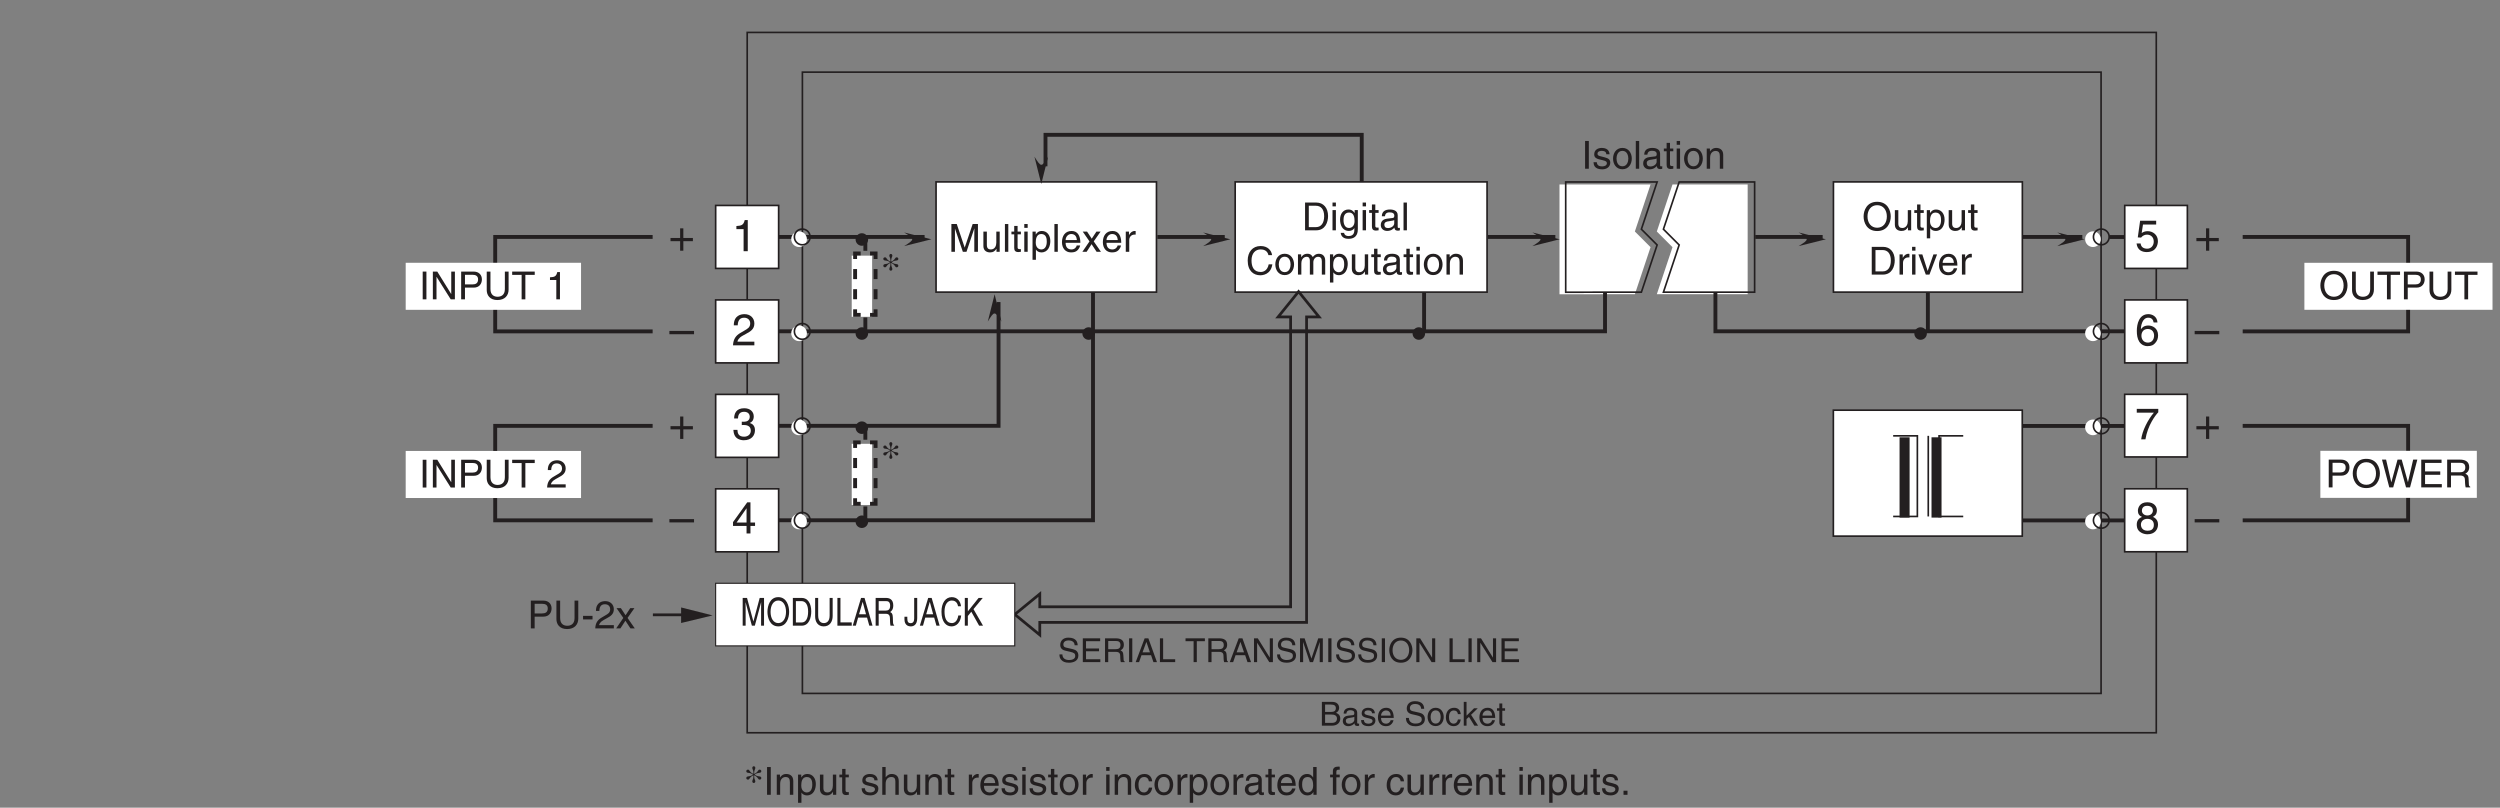 <?xml version="1.0" encoding="UTF-8"?>
<svg xmlns="http://www.w3.org/2000/svg" xmlns:xlink="http://www.w3.org/1999/xlink" width="450.11pt" height="145.42pt" viewBox="0 0 450.11 145.42" version="1.2">
<rect x="0" y="0" width="450.11" height="145.42" fill="#808080" stroke="none"/>
<defs>
<g>
<symbol overflow="visible" id="glyph0-0">
<path style="stroke:none;" d="M 0 0 L 3.984 0 L 3.984 -5.578 L 0 -5.578 Z M 1.984 -3.141 L 0.641 -5.172 L 3.344 -5.172 Z M 2.234 -2.781 L 3.578 -4.828 L 3.578 -0.75 Z M 0.641 -0.391 L 1.984 -2.438 L 3.344 -0.391 Z M 0.391 -4.828 L 1.75 -2.781 L 0.391 -0.75 Z M 0.391 -4.828 "/>
</symbol>
<symbol overflow="visible" id="glyph0-1">
<path style="stroke:none;" d="M 2.047 -2.297 L 0.312 -2.297 L 0.312 -1.719 L 2.047 -1.719 L 2.047 0 L 2.625 0 L 2.625 -1.719 L 4.344 -1.719 L 4.344 -2.297 L 2.625 -2.297 L 2.625 -4.031 L 2.047 -4.031 Z M 2.047 -2.297 "/>
</symbol>
<symbol overflow="visible" id="glyph0-2">
<path style="stroke:none;" d="M 4.438 -2.5 L 0 -2.5 L 0 -1.906 L 4.438 -1.906 Z M 4.438 -2.5 "/>
</symbol>
<symbol overflow="visible" id="glyph0-3">
<path style="stroke:none;" d="M 1.781 -2.578 C 1.891 -2.578 2 -2.594 2.109 -2.594 C 2.578 -2.594 3.406 -2.5 3.406 -1.562 C 3.406 -0.922 2.906 -0.484 2.188 -0.484 C 1.141 -0.484 1.016 -1.188 1 -1.719 L 0.266 -1.719 C 0.312 -1.062 0.484 -0.422 1.109 -0.094 C 1.375 0.047 1.734 0.156 2.141 0.156 C 3.562 0.156 4.156 -0.734 4.156 -1.656 C 4.156 -2.406 3.766 -2.781 3.234 -2.953 L 3.234 -2.969 C 3.531 -3.062 3.938 -3.406 3.938 -4.125 C 3.938 -4.984 3.297 -5.609 2.219 -5.609 C 0.734 -5.609 0.406 -4.594 0.406 -3.766 L 1.094 -3.766 C 1.125 -4.156 1.188 -4.969 2.188 -4.969 C 3.016 -4.969 3.219 -4.422 3.219 -4.094 C 3.219 -3.391 2.688 -3.172 2.156 -3.172 C 2.031 -3.172 1.906 -3.172 1.781 -3.188 Z M 1.781 -2.578 "/>
</symbol>
<symbol overflow="visible" id="glyph0-4">
<path style="stroke:none;" d="M 4.172 -1.359 L 4.172 -1.969 L 3.344 -1.969 L 3.344 -5.609 L 2.766 -5.609 L 0.203 -2.047 L 0.203 -1.359 L 2.641 -1.359 L 2.641 0 L 3.344 0 L 3.344 -1.359 Z M 2.625 -4.516 L 2.641 -4.516 L 2.641 -1.969 L 0.844 -1.969 Z M 2.625 -4.516 "/>
</symbol>
<symbol overflow="visible" id="glyph0-5">
<path style="stroke:none;" d="M 1.406 -4.797 L 3.781 -4.797 L 3.781 -5.484 L 0.891 -5.484 L 0.469 -2.484 L 1.062 -2.453 C 1.328 -2.781 1.703 -2.984 2.109 -2.984 C 2.797 -2.984 3.344 -2.547 3.344 -1.734 C 3.344 -1.031 2.891 -0.453 2.172 -0.453 C 1.531 -0.453 1.047 -0.734 0.984 -1.391 L 0.25 -1.391 C 0.391 -0.141 1.328 0.156 2.062 0.156 C 3.812 0.156 4.094 -1.188 4.094 -1.812 C 4.094 -2.969 3.156 -3.609 2.25 -3.609 C 1.75 -3.609 1.406 -3.438 1.172 -3.266 Z M 1.406 -4.797 "/>
</symbol>
<symbol overflow="visible" id="glyph0-6">
<path style="stroke:none;" d="M 4.016 -4.109 C 3.938 -5.25 3.016 -5.609 2.375 -5.609 C 0.703 -5.609 0.297 -3.828 0.297 -2.609 C 0.297 -1.875 0.391 -1.188 0.734 -0.656 C 1.125 -0.047 1.75 0.156 2.172 0.156 C 2.969 0.156 3.297 -0.062 3.594 -0.391 C 3.969 -0.812 4.125 -1.219 4.125 -1.797 C 4.125 -3.125 3.062 -3.562 2.375 -3.562 C 1.609 -3.562 1.219 -3.188 1.047 -2.891 L 1.031 -2.906 C 1.031 -3.484 1.266 -4.969 2.359 -4.969 C 2.969 -4.969 3.234 -4.609 3.328 -4.109 Z M 1.125 -1.719 C 1.125 -2.375 1.5 -2.938 2.266 -2.938 C 3.141 -2.938 3.406 -2.25 3.406 -1.766 C 3.406 -1 2.969 -0.484 2.297 -0.484 C 1.484 -0.484 1.125 -1.125 1.125 -1.719 Z M 1.125 -1.719 "/>
</symbol>
<symbol overflow="visible" id="glyph0-7">
<path style="stroke:none;" d="M 0.297 -4.797 L 3.375 -4.797 C 2.297 -3.547 1.281 -1.531 1.094 0 L 1.859 0 C 2.266 -2.5 3.609 -4.281 4.172 -4.875 L 4.172 -5.484 L 0.297 -5.484 Z M 0.297 -4.797 "/>
</symbol>
<symbol overflow="visible" id="glyph0-8">
<path style="stroke:none;" d="M 3.922 -4.156 C 3.922 -4.812 3.438 -5.609 2.188 -5.609 C 0.859 -5.609 0.5 -4.641 0.5 -4.062 C 0.5 -3.531 0.766 -3.156 1.25 -2.969 C 0.656 -2.734 0.297 -2.297 0.297 -1.609 C 0.297 -1.344 0.297 -0.734 0.875 -0.281 C 1.328 0.078 1.906 0.156 2.219 0.156 C 3.547 0.156 4.125 -0.719 4.125 -1.625 C 4.125 -2.047 3.953 -2.656 3.203 -2.984 C 3.453 -3.109 3.922 -3.359 3.922 -4.156 Z M 2.203 -2.625 C 2.844 -2.625 3.375 -2.297 3.375 -1.531 C 3.375 -0.656 2.75 -0.484 2.25 -0.484 C 1.281 -0.484 1.047 -1.141 1.047 -1.594 C 1.047 -2.109 1.422 -2.625 2.203 -2.625 Z M 2.203 -3.234 C 1.688 -3.234 1.219 -3.562 1.219 -4.094 C 1.219 -4.453 1.406 -4.969 2.156 -4.969 C 2.969 -4.969 3.203 -4.484 3.203 -4.141 C 3.203 -3.625 2.812 -3.234 2.203 -3.234 Z M 2.203 -3.234 "/>
</symbol>
<symbol overflow="visible" id="glyph0-9">
<path style="stroke:none;" d="M 2.859 -5.609 L 2.312 -5.609 C 2.094 -4.688 1.719 -4.594 0.812 -4.531 L 0.812 -3.969 L 2.109 -3.969 L 2.109 0 L 2.859 0 Z M 2.859 -5.609 "/>
</symbol>
<symbol overflow="visible" id="glyph0-10">
<path style="stroke:none;" d="M 1.047 -3.594 C 1.078 -3.984 1.125 -4.969 2.188 -4.969 C 3 -4.969 3.297 -4.406 3.297 -3.953 C 3.297 -3.234 2.859 -3 2.266 -2.656 L 1.516 -2.219 C 0.766 -1.781 0.25 -1.156 0.203 0 L 4.047 0 L 4.047 -0.656 L 1 -0.656 C 1.031 -0.875 1.188 -1.312 1.953 -1.734 L 2.547 -2.062 C 3.375 -2.5 4.047 -2.922 4.047 -3.922 C 4.047 -4.969 3.266 -5.609 2.281 -5.609 C 1.688 -5.609 0.344 -5.422 0.344 -3.594 Z M 1.047 -3.594 "/>
</symbol>
<symbol overflow="visible" id="glyph1-0">
<path style="stroke:none;" d="M 0 0 L 3.484 0 L 3.484 -4.875 L 0 -4.875 Z M 1.734 -2.75 L 0.562 -4.531 L 2.922 -4.531 Z M 1.953 -2.438 L 3.141 -4.219 L 3.141 -0.656 Z M 0.562 -0.344 L 1.734 -2.125 L 2.922 -0.344 Z M 0.344 -4.219 L 1.531 -2.438 L 0.344 -0.656 Z M 0.344 -4.219 "/>
</symbol>
<symbol overflow="visible" id="glyph1-1">
<path style="stroke:none;" d="M 1.312 -5 L 0.641 -5 L 0.641 0 L 1.312 0 Z M 1.312 -5 "/>
</symbol>
<symbol overflow="visible" id="glyph1-2">
<path style="stroke:none;" d="M 3.109 -2.609 C 3.109 -2.781 3.031 -3.75 1.719 -3.75 C 1 -3.75 0.344 -3.391 0.344 -2.578 C 0.344 -2.078 0.672 -1.828 1.188 -1.703 L 1.891 -1.531 C 2.422 -1.391 2.625 -1.297 2.625 -1 C 2.625 -0.594 2.219 -0.422 1.781 -0.422 C 0.922 -0.422 0.844 -0.891 0.812 -1.172 L 0.219 -1.172 C 0.25 -0.734 0.344 0.109 1.797 0.109 C 2.609 0.109 3.234 -0.344 3.234 -1.094 C 3.234 -1.594 2.969 -1.875 2.203 -2.062 L 1.594 -2.219 C 1.125 -2.328 0.938 -2.406 0.938 -2.703 C 0.938 -3.156 1.469 -3.219 1.656 -3.219 C 2.438 -3.219 2.516 -2.844 2.516 -2.609 Z M 3.109 -2.609 "/>
</symbol>
<symbol overflow="visible" id="glyph1-3">
<path style="stroke:none;" d="M 0.25 -1.828 C 0.25 -0.891 0.781 0.094 1.938 0.094 C 3.094 0.094 3.625 -0.891 3.625 -1.828 C 3.625 -2.766 3.094 -3.75 1.938 -3.75 C 0.781 -3.75 0.25 -2.766 0.25 -1.828 Z M 0.875 -1.828 C 0.875 -2.312 1.062 -3.219 1.938 -3.219 C 2.812 -3.219 3 -2.312 3 -1.828 C 3 -1.344 2.812 -0.438 1.938 -0.438 C 1.062 -0.438 0.875 -1.344 0.875 -1.828 Z M 0.875 -1.828 "/>
</symbol>
<symbol overflow="visible" id="glyph1-4">
<path style="stroke:none;" d="M 1.078 -5 L 0.469 -5 L 0.469 0 L 1.078 0 Z M 1.078 -5 "/>
</symbol>
<symbol overflow="visible" id="glyph1-5">
<path style="stroke:none;" d="M 1 -2.531 C 1.031 -2.812 1.141 -3.234 1.828 -3.234 C 2.406 -3.234 2.688 -3.031 2.688 -2.641 C 2.688 -2.281 2.516 -2.234 2.375 -2.219 L 1.359 -2.094 C 0.344 -1.969 0.25 -1.25 0.25 -0.953 C 0.25 -0.328 0.719 0.109 1.391 0.109 C 2.109 0.109 2.469 -0.234 2.703 -0.484 C 2.734 -0.203 2.812 0.062 3.359 0.062 C 3.5 0.062 3.594 0.031 3.688 0 L 3.688 -0.453 C 3.625 -0.438 3.547 -0.422 3.484 -0.422 C 3.359 -0.422 3.297 -0.484 3.297 -0.641 L 3.297 -2.734 C 3.297 -3.672 2.234 -3.75 1.938 -3.75 C 1.031 -3.75 0.453 -3.406 0.438 -2.531 Z M 2.672 -1.266 C 2.672 -0.781 2.125 -0.406 1.547 -0.406 C 1.094 -0.406 0.891 -0.641 0.891 -1.031 C 0.891 -1.5 1.359 -1.594 1.672 -1.625 C 2.422 -1.734 2.578 -1.781 2.672 -1.859 Z M 2.672 -1.266 "/>
</symbol>
<symbol overflow="visible" id="glyph1-6">
<path style="stroke:none;" d="M 1.797 -3.141 L 1.797 -3.641 L 1.203 -3.641 L 1.203 -4.656 L 0.594 -4.656 L 0.594 -3.641 L 0.094 -3.641 L 0.094 -3.141 L 0.594 -3.141 L 0.594 -0.734 C 0.594 -0.297 0.719 0.047 1.328 0.047 C 1.391 0.047 1.562 0.016 1.797 0 L 1.797 -0.484 L 1.578 -0.484 C 1.453 -0.484 1.203 -0.484 1.203 -0.766 L 1.203 -3.141 Z M 1.797 -3.141 "/>
</symbol>
<symbol overflow="visible" id="glyph1-7">
<path style="stroke:none;" d="M 1.078 -3.641 L 0.469 -3.641 L 0.469 0 L 1.078 0 Z M 1.078 -4.312 L 1.078 -5 L 0.469 -5 L 0.469 -4.312 Z M 1.078 -4.312 "/>
</symbol>
<symbol overflow="visible" id="glyph1-8">
<path style="stroke:none;" d="M 3.422 -2.484 C 3.422 -3.516 2.703 -3.75 2.141 -3.75 C 1.516 -3.75 1.172 -3.328 1.047 -3.125 L 1.031 -3.125 L 1.031 -3.641 L 0.453 -3.641 L 0.453 0 L 1.062 0 L 1.062 -1.984 C 1.062 -2.969 1.672 -3.203 2.031 -3.203 C 2.625 -3.203 2.812 -2.875 2.812 -2.25 L 2.812 0 L 3.422 0 Z M 3.422 -2.484 "/>
</symbol>
<symbol overflow="visible" id="glyph1-9">
<path style="stroke:none;" d="M 0.984 -1.656 C 0.984 -2.25 1.094 -3.203 1.969 -3.203 C 2.922 -3.203 2.969 -2.297 2.969 -1.828 C 2.969 -1.031 2.656 -0.422 1.984 -0.422 C 1.594 -0.422 0.984 -0.688 0.984 -1.656 Z M 0.406 1.438 L 1.016 1.438 L 1.016 -0.391 L 1.031 -0.391 C 1.188 -0.125 1.516 0.109 2 0.109 C 3.234 0.109 3.609 -1.062 3.609 -1.938 C 3.609 -2.953 3.047 -3.75 2.078 -3.75 C 1.422 -3.75 1.141 -3.344 1 -3.125 L 0.984 -3.125 L 0.984 -3.641 L 0.406 -3.641 Z M 0.406 1.438 "/>
</symbol>
<symbol overflow="visible" id="glyph1-10">
<path style="stroke:none;" d="M 3.406 0 L 3.406 -3.641 L 2.797 -3.641 L 2.797 -1.641 C 2.797 -1.109 2.562 -0.422 1.797 -0.422 C 1.391 -0.422 1.094 -0.625 1.094 -1.219 L 1.094 -3.641 L 0.469 -3.641 L 0.469 -1.031 C 0.469 -0.156 1.125 0.109 1.656 0.109 C 2.25 0.109 2.562 -0.125 2.812 -0.547 L 2.828 -0.531 L 2.828 0 Z M 3.406 0 "/>
</symbol>
<symbol overflow="visible" id="glyph1-11">
<path style="stroke:none;" d=""/>
</symbol>
<symbol overflow="visible" id="glyph1-12">
<path style="stroke:none;" d="M 3.422 -2.484 C 3.422 -3.516 2.703 -3.75 2.141 -3.75 C 1.562 -3.75 1.25 -3.391 1.078 -3.156 L 1.062 -3.156 L 1.062 -5 L 0.453 -5 L 0.453 0 L 1.062 0 L 1.062 -1.984 C 1.062 -2.906 1.578 -3.203 2.078 -3.203 C 2.672 -3.203 2.812 -2.875 2.812 -2.391 L 2.812 0 L 3.422 0 Z M 3.422 -2.484 "/>
</symbol>
<symbol overflow="visible" id="glyph1-13">
<path style="stroke:none;" d="M 1.156 -2.125 C 1.156 -2.641 1.516 -3.094 2.078 -3.094 L 2.312 -3.094 L 2.312 -3.734 C 2.266 -3.75 2.234 -3.75 2.156 -3.75 C 1.688 -3.75 1.375 -3.469 1.125 -3.031 L 1.109 -3.031 L 1.109 -3.641 L 0.531 -3.641 L 0.531 0 L 1.156 0 Z M 1.156 -2.125 "/>
</symbol>
<symbol overflow="visible" id="glyph1-14">
<path style="stroke:none;" d="M 2.938 -1.141 C 2.906 -0.875 2.578 -0.422 2 -0.422 C 1.297 -0.422 0.938 -0.859 0.938 -1.625 L 3.594 -1.625 C 3.594 -2.906 3.078 -3.75 2.031 -3.75 C 0.828 -3.75 0.281 -2.844 0.281 -1.719 C 0.281 -0.672 0.891 0.109 1.906 0.109 C 2.5 0.109 2.734 -0.031 2.906 -0.141 C 3.359 -0.453 3.531 -0.969 3.547 -1.141 Z M 0.938 -2.109 C 0.938 -2.672 1.375 -3.203 1.938 -3.203 C 2.688 -3.203 2.922 -2.672 2.969 -2.109 Z M 0.938 -2.109 "/>
</symbol>
<symbol overflow="visible" id="glyph1-15">
<path style="stroke:none;" d="M 3.328 -2.422 C 3.281 -3.047 2.906 -3.75 1.953 -3.75 C 0.75 -3.75 0.203 -2.844 0.203 -1.719 C 0.203 -0.672 0.812 0.109 1.844 0.109 C 2.906 0.109 3.266 -0.703 3.328 -1.297 L 2.734 -1.297 C 2.625 -0.734 2.266 -0.422 1.859 -0.422 C 1.016 -0.422 0.859 -1.203 0.859 -1.828 C 0.859 -2.469 1.109 -3.203 1.875 -3.203 C 2.391 -3.203 2.656 -2.906 2.734 -2.422 Z M 3.328 -2.422 "/>
</symbol>
<symbol overflow="visible" id="glyph1-16">
<path style="stroke:none;" d="M 3.484 -5 L 2.859 -5 L 2.859 -3.172 L 2.844 -3.125 C 2.703 -3.344 2.422 -3.75 1.766 -3.75 C 0.797 -3.75 0.25 -2.953 0.25 -1.938 C 0.25 -1.062 0.609 0.109 1.844 0.109 C 2.203 0.109 2.625 0 2.891 -0.5 L 2.906 -0.5 L 2.906 0 L 3.484 0 Z M 0.875 -1.828 C 0.875 -2.297 0.922 -3.203 1.875 -3.203 C 2.766 -3.203 2.859 -2.25 2.859 -1.656 C 2.859 -0.688 2.25 -0.422 1.859 -0.422 C 1.188 -0.422 0.875 -1.031 0.875 -1.828 Z M 0.875 -1.828 "/>
</symbol>
<symbol overflow="visible" id="glyph1-17">
<path style="stroke:none;" d="M 1.828 -3.141 L 1.828 -3.641 L 1.219 -3.641 L 1.219 -4.094 C 1.219 -4.391 1.312 -4.516 1.578 -4.516 C 1.656 -4.516 1.75 -4.516 1.828 -4.516 L 1.828 -5.062 C 1.734 -5.062 1.641 -5.078 1.547 -5.078 C 0.953 -5.078 0.594 -4.828 0.594 -4.266 L 0.594 -3.641 L 0.094 -3.641 L 0.094 -3.141 L 0.594 -3.141 L 0.594 0 L 1.219 0 L 1.219 -3.141 Z M 1.828 -3.141 "/>
</symbol>
<symbol overflow="visible" id="glyph1-18">
<path style="stroke:none;" d="M 1.328 -0.734 L 0.609 -0.734 L 0.609 0 L 1.328 0 Z M 1.328 -0.734 "/>
</symbol>
<symbol overflow="visible" id="glyph1-19">
<path style="stroke:none;" d="M 3.844 -0.969 L 3.828 -0.969 L 1.328 -5 L 0.531 -5 L 0.531 0 L 1.188 0 L 1.188 -4.047 L 1.203 -4.047 L 3.75 0 L 4.5 0 L 4.5 -5 L 3.844 -5 Z M 3.844 -0.969 "/>
</symbol>
<symbol overflow="visible" id="glyph1-20">
<path style="stroke:none;" d="M 1.281 -4.422 L 2.641 -4.422 C 3.203 -4.422 3.641 -4.219 3.641 -3.594 C 3.641 -2.906 3.219 -2.688 2.625 -2.688 L 1.281 -2.688 Z M 1.281 -2.109 L 2.844 -2.109 C 3.938 -2.109 4.328 -2.906 4.328 -3.594 C 4.328 -4.406 3.781 -5 2.844 -5 L 0.594 -5 L 0.594 0 L 1.281 0 Z M 1.281 -2.109 "/>
</symbol>
<symbol overflow="visible" id="glyph1-21">
<path style="stroke:none;" d="M 3.812 -5 L 3.812 -1.844 C 3.812 -0.75 3.109 -0.469 2.5 -0.469 C 1.891 -0.469 1.219 -0.766 1.219 -1.859 L 1.219 -5 L 0.547 -5 L 0.547 -1.672 C 0.547 -0.734 1.125 0.125 2.469 0.125 C 3.844 0.125 4.484 -0.734 4.484 -1.75 L 4.484 -5 Z M 3.812 -5 "/>
</symbol>
<symbol overflow="visible" id="glyph1-22">
<path style="stroke:none;" d="M 0.094 -4.406 L 1.797 -4.406 L 1.797 0 L 2.469 0 L 2.469 -4.406 L 4.156 -4.406 L 4.156 -5 L 0.094 -5 Z M 0.094 -4.406 "/>
</symbol>
<symbol overflow="visible" id="glyph1-23">
<path style="stroke:none;" d="M 0.922 -3.141 C 0.938 -3.484 0.984 -4.344 1.906 -4.344 C 2.625 -4.344 2.875 -3.859 2.875 -3.469 C 2.875 -2.828 2.5 -2.625 1.984 -2.328 L 1.328 -1.938 C 0.672 -1.562 0.219 -1.016 0.188 0 L 3.531 0 L 3.531 -0.578 L 0.875 -0.578 C 0.906 -0.766 1.047 -1.156 1.719 -1.516 L 2.219 -1.797 C 2.953 -2.188 3.531 -2.562 3.531 -3.438 C 3.531 -4.344 2.844 -4.906 2 -4.906 C 1.469 -4.906 0.312 -4.734 0.312 -3.141 Z M 0.922 -3.141 "/>
</symbol>
<symbol overflow="visible" id="glyph1-24">
<path style="stroke:none;" d="M 5.297 0 L 5.297 -5 L 4.344 -5 L 2.922 -0.781 L 2.906 -0.781 L 1.484 -5 L 0.516 -5 L 0.516 0 L 1.156 0 L 1.156 -2.953 C 1.156 -3.094 1.156 -3.734 1.156 -4.188 L 2.578 0 L 3.234 0 L 4.641 -4.203 L 4.656 -4.203 C 4.656 -3.734 4.641 -3.094 4.641 -2.953 L 4.641 0 Z M 5.297 0 "/>
</symbol>
<symbol overflow="visible" id="glyph1-25">
<path style="stroke:none;" d="M 2.125 -1.875 L 3.359 -3.641 L 2.609 -3.641 L 1.766 -2.359 L 0.922 -3.641 L 0.141 -3.641 L 1.359 -1.875 L 0.078 0 L 0.844 0 L 1.734 -1.375 L 2.641 0 L 3.422 0 Z M 2.125 -1.875 "/>
</symbol>
<symbol overflow="visible" id="glyph1-26">
<path style="stroke:none;" d="M 0.562 0 L 2.562 0 C 4.203 0 4.703 -1.453 4.703 -2.578 C 4.703 -4.016 3.891 -5 2.594 -5 L 0.562 -5 Z M 1.234 -4.422 L 2.5 -4.422 C 3.422 -4.422 4 -3.797 4 -2.531 C 4 -1.266 3.422 -0.578 2.547 -0.578 L 1.234 -0.578 Z M 1.234 -4.422 "/>
</symbol>
<symbol overflow="visible" id="glyph1-27">
<path style="stroke:none;" d="M 0.906 -1.828 C 0.906 -2.297 0.969 -3.203 1.906 -3.203 C 2.797 -3.203 2.891 -2.25 2.891 -1.656 C 2.891 -0.688 2.281 -0.422 1.891 -0.422 C 1.219 -0.422 0.906 -1.031 0.906 -1.828 Z M 3.484 -3.641 L 2.906 -3.641 L 2.906 -3.125 L 2.891 -3.125 C 2.734 -3.344 2.453 -3.75 1.797 -3.75 C 0.828 -3.75 0.281 -2.953 0.281 -1.938 C 0.281 -1.062 0.641 0.109 1.875 0.109 C 2.375 0.109 2.688 -0.125 2.844 -0.391 L 2.844 -0.406 L 2.859 -0.406 L 2.859 -0.266 C 2.859 0.172 2.891 1.031 1.828 1.031 C 1.672 1.031 1.109 1.031 1 0.453 L 0.391 0.453 C 0.516 1.422 1.359 1.531 1.781 1.531 C 3.469 1.531 3.484 0.219 3.484 -0.297 Z M 3.484 -3.641 "/>
</symbol>
<symbol overflow="visible" id="glyph1-28">
<path style="stroke:none;" d="M 4.703 -3.5 C 4.594 -4.328 3.938 -5.141 2.641 -5.141 C 1.188 -5.141 0.312 -4.062 0.312 -2.531 C 0.312 -0.609 1.422 0.125 2.562 0.125 C 2.938 0.125 4.469 0.047 4.75 -1.844 L 4.094 -1.844 C 3.859 -0.672 3.094 -0.469 2.656 -0.469 C 1.422 -0.469 1 -1.375 1 -2.547 C 1 -3.875 1.734 -4.531 2.641 -4.531 C 3.125 -4.531 3.859 -4.375 4.047 -3.5 Z M 4.703 -3.5 "/>
</symbol>
<symbol overflow="visible" id="glyph1-29">
<path style="stroke:none;" d="M 0.453 0 L 1.062 0 L 1.062 -1.984 C 1.062 -2.969 1.672 -3.203 2.031 -3.203 C 2.484 -3.203 2.594 -2.828 2.594 -2.516 L 2.594 0 L 3.219 0 L 3.219 -2.219 C 3.219 -2.703 3.547 -3.203 4.062 -3.203 C 4.594 -3.203 4.75 -2.859 4.75 -2.359 L 4.75 0 L 5.359 0 L 5.359 -2.516 C 5.359 -3.547 4.625 -3.75 4.234 -3.75 C 3.672 -3.75 3.422 -3.5 3.109 -3.156 C 3.016 -3.359 2.797 -3.75 2.141 -3.75 C 1.484 -3.75 1.172 -3.328 1.047 -3.125 L 1.031 -3.125 L 1.031 -3.641 L 0.453 -3.641 Z M 0.453 0 "/>
</symbol>
<symbol overflow="visible" id="glyph1-30">
<path style="stroke:none;" d="M 4.453 -2.5 C 4.453 -1.328 3.797 -0.469 2.703 -0.469 C 1.625 -0.469 0.969 -1.328 0.969 -2.5 C 0.969 -3.672 1.625 -4.531 2.703 -4.531 C 3.797 -4.531 4.453 -3.672 4.453 -2.5 Z M 5.156 -2.5 C 5.156 -3.578 4.578 -5.141 2.703 -5.141 C 0.844 -5.141 0.266 -3.578 0.266 -2.5 C 0.266 -1.422 0.844 0.125 2.703 0.125 C 4.578 0.125 5.156 -1.422 5.156 -2.5 Z M 5.156 -2.5 "/>
</symbol>
<symbol overflow="visible" id="glyph1-31">
<path style="stroke:none;" d="M 1.734 -0.672 L 1.719 -0.672 L 0.766 -3.641 L 0.062 -3.641 L 1.391 0 L 2.047 0 L 3.422 -3.641 L 2.766 -3.641 Z M 1.734 -0.672 "/>
</symbol>
<symbol overflow="visible" id="glyph1-32">
<path style="stroke:none;" d="M 3.281 -4.141 L 3.297 -4.141 L 4.438 0 L 5.156 0 L 6.469 -5 L 5.719 -5 L 4.781 -0.938 L 3.656 -5 L 2.906 -5 L 1.797 -0.938 L 1.781 -0.938 L 0.844 -5 L 0.109 -5 L 1.422 0 L 2.125 0 Z M 3.281 -4.141 "/>
</symbol>
<symbol overflow="visible" id="glyph1-33">
<path style="stroke:none;" d="M 4.297 -0.594 L 1.281 -0.594 L 1.281 -2.266 L 4.016 -2.266 L 4.016 -2.875 L 1.281 -2.875 L 1.281 -4.406 L 4.25 -4.406 L 4.25 -5 L 0.594 -5 L 0.594 0 L 4.297 0 Z M 4.297 -0.594 "/>
</symbol>
<symbol overflow="visible" id="glyph1-34">
<path style="stroke:none;" d="M 1.297 -2.141 L 2.922 -2.141 C 3.734 -2.141 3.812 -1.672 3.812 -1.25 C 3.812 -1.062 3.844 -0.312 3.938 0 L 4.766 0 L 4.766 -0.109 C 4.562 -0.234 4.516 -0.328 4.516 -0.609 L 4.469 -1.516 C 4.453 -2.219 4.156 -2.344 3.875 -2.453 C 4.188 -2.641 4.578 -2.922 4.578 -3.656 C 4.578 -4.719 3.75 -5 2.922 -5 L 0.609 -5 L 0.609 0 L 1.297 0 Z M 1.297 -4.422 L 2.969 -4.422 C 3.312 -4.422 3.875 -4.359 3.875 -3.594 C 3.875 -2.844 3.359 -2.719 2.859 -2.719 L 1.297 -2.719 Z M 1.297 -4.422 "/>
</symbol>
<symbol overflow="visible" id="glyph1-35">
<path style="stroke:none;" d="M 2.016 -2.25 L 0.312 -2.25 L 0.312 -1.609 L 2.016 -1.609 Z M 2.016 -2.25 "/>
</symbol>
<symbol overflow="visible" id="glyph1-36">
<path style="stroke:none;" d="M 2.5 -4.906 L 2.016 -4.906 C 1.828 -4.094 1.5 -4.016 0.703 -3.969 L 0.703 -3.484 L 1.844 -3.484 L 1.844 0 L 2.5 0 Z M 2.5 -4.906 "/>
</symbol>
<symbol overflow="visible" id="glyph2-0">
<path style="stroke:none;" d="M 0 0 L 2.984 0 L 2.984 -4.172 L 0 -4.172 Z M 1.5 -2.359 L 0.484 -3.875 L 2.5 -3.875 Z M 1.672 -2.094 L 2.688 -3.609 L 2.688 -0.562 Z M 0.484 -0.297 L 1.5 -1.828 L 2.5 -0.297 Z M 0.297 -3.609 L 1.312 -2.094 L 0.297 -0.562 Z M 0.297 -3.609 "/>
</symbol>
<symbol overflow="visible" id="glyph2-1">
<path style="stroke:none;" d="M 1.016 -3.797 L 2.078 -3.797 C 2.719 -3.797 2.953 -3.562 2.953 -3.156 C 2.953 -2.641 2.625 -2.469 2.062 -2.469 L 1.016 -2.469 Z M 0.438 0 L 2.281 0 C 3.234 0 3.75 -0.578 3.75 -1.266 C 3.75 -2 3.25 -2.203 2.969 -2.312 C 3.438 -2.531 3.547 -2.922 3.547 -3.203 C 3.547 -3.797 3.125 -4.281 2.328 -4.281 L 0.438 -4.281 Z M 1.016 -2 L 2.156 -2 C 2.625 -2 3.156 -1.875 3.156 -1.281 C 3.156 -0.797 2.859 -0.5 2.25 -0.5 L 1.016 -0.5 Z M 1.016 -2 "/>
</symbol>
<symbol overflow="visible" id="glyph2-2">
<path style="stroke:none;" d="M 0.859 -2.172 C 0.891 -2.406 0.969 -2.781 1.562 -2.781 C 2.062 -2.781 2.297 -2.594 2.297 -2.266 C 2.297 -1.953 2.156 -1.906 2.031 -1.891 L 1.156 -1.797 C 0.297 -1.688 0.219 -1.078 0.219 -0.812 C 0.219 -0.281 0.625 0.094 1.188 0.094 C 1.797 0.094 2.125 -0.203 2.328 -0.422 C 2.344 -0.172 2.406 0.062 2.875 0.062 C 3 0.062 3.078 0.031 3.156 0 L 3.156 -0.375 C 3.109 -0.375 3.031 -0.359 2.984 -0.359 C 2.891 -0.359 2.812 -0.406 2.812 -0.547 L 2.812 -2.344 C 2.812 -3.141 1.906 -3.219 1.656 -3.219 C 0.891 -3.219 0.391 -2.922 0.375 -2.172 Z M 2.297 -1.078 C 2.297 -0.656 1.812 -0.344 1.328 -0.344 C 0.938 -0.344 0.766 -0.547 0.766 -0.891 C 0.766 -1.281 1.172 -1.359 1.422 -1.391 C 2.078 -1.484 2.203 -1.531 2.297 -1.594 Z M 2.297 -1.078 "/>
</symbol>
<symbol overflow="visible" id="glyph2-3">
<path style="stroke:none;" d="M 2.672 -2.234 C 2.672 -2.391 2.594 -3.219 1.469 -3.219 C 0.859 -3.219 0.297 -2.906 0.297 -2.219 C 0.297 -1.781 0.578 -1.562 1.016 -1.453 L 1.625 -1.312 C 2.078 -1.188 2.25 -1.109 2.25 -0.859 C 2.25 -0.516 1.906 -0.359 1.531 -0.359 C 0.781 -0.359 0.719 -0.766 0.703 -1 L 0.188 -1 C 0.203 -0.625 0.297 0.094 1.531 0.094 C 2.234 0.094 2.766 -0.297 2.766 -0.938 C 2.766 -1.359 2.547 -1.609 1.891 -1.766 L 1.359 -1.891 C 0.969 -2 0.797 -2.062 0.797 -2.312 C 0.797 -2.703 1.266 -2.75 1.422 -2.75 C 2.078 -2.75 2.156 -2.422 2.156 -2.234 Z M 2.672 -2.234 "/>
</symbol>
<symbol overflow="visible" id="glyph2-4">
<path style="stroke:none;" d="M 2.516 -0.984 C 2.5 -0.75 2.203 -0.359 1.703 -0.359 C 1.109 -0.359 0.797 -0.734 0.797 -1.391 L 3.078 -1.391 C 3.078 -2.5 2.641 -3.219 1.734 -3.219 C 0.703 -3.219 0.234 -2.438 0.234 -1.469 C 0.234 -0.578 0.766 0.094 1.641 0.094 C 2.141 0.094 2.344 -0.031 2.484 -0.125 C 2.875 -0.391 3.016 -0.828 3.031 -0.984 Z M 0.797 -1.812 C 0.797 -2.297 1.188 -2.734 1.672 -2.734 C 2.297 -2.734 2.5 -2.297 2.531 -1.812 Z M 0.797 -1.812 "/>
</symbol>
<symbol overflow="visible" id="glyph2-5">
<path style="stroke:none;" d=""/>
</symbol>
<symbol overflow="visible" id="glyph2-6">
<path style="stroke:none;" d="M 3.578 -3.031 C 3.562 -3.5 3.406 -4.406 1.906 -4.406 C 0.875 -4.406 0.438 -3.75 0.438 -3.078 C 0.438 -2.328 1.062 -2.125 1.344 -2.062 L 2.219 -1.859 C 2.938 -1.688 3.141 -1.547 3.141 -1.109 C 3.141 -0.484 2.438 -0.375 2.016 -0.375 C 1.469 -0.375 0.828 -0.609 0.828 -1.391 L 0.297 -1.391 C 0.297 -0.984 0.359 -0.625 0.734 -0.297 C 0.922 -0.125 1.234 0.109 2.016 0.109 C 2.75 0.109 3.703 -0.172 3.703 -1.188 C 3.703 -1.859 3.281 -2.203 2.734 -2.328 L 1.5 -2.609 C 1.25 -2.672 1 -2.781 1 -3.156 C 1 -3.797 1.609 -3.906 1.969 -3.906 C 2.453 -3.906 3.016 -3.688 3.031 -3.031 Z M 3.578 -3.031 "/>
</symbol>
<symbol overflow="visible" id="glyph2-7">
<path style="stroke:none;" d="M 0.203 -1.562 C 0.203 -0.766 0.656 0.078 1.656 0.078 C 2.656 0.078 3.109 -0.766 3.109 -1.562 C 3.109 -2.375 2.656 -3.219 1.656 -3.219 C 0.656 -3.219 0.203 -2.375 0.203 -1.562 Z M 0.75 -1.562 C 0.75 -1.984 0.906 -2.75 1.656 -2.75 C 2.406 -2.75 2.562 -1.984 2.562 -1.562 C 2.562 -1.141 2.406 -0.375 1.656 -0.375 C 0.906 -0.375 0.75 -1.141 0.75 -1.562 Z M 0.75 -1.562 "/>
</symbol>
<symbol overflow="visible" id="glyph2-8">
<path style="stroke:none;" d="M 2.844 -2.078 C 2.812 -2.609 2.5 -3.219 1.672 -3.219 C 0.641 -3.219 0.172 -2.438 0.172 -1.469 C 0.172 -0.578 0.703 0.094 1.578 0.094 C 2.484 0.094 2.797 -0.609 2.844 -1.109 L 2.344 -1.109 C 2.25 -0.625 1.953 -0.359 1.594 -0.359 C 0.875 -0.359 0.734 -1.031 0.734 -1.562 C 0.734 -2.125 0.953 -2.734 1.594 -2.734 C 2.047 -2.734 2.281 -2.484 2.344 -2.078 Z M 2.844 -2.078 "/>
</symbol>
<symbol overflow="visible" id="glyph2-9">
<path style="stroke:none;" d="M 1.719 -1.953 L 2.922 -3.125 L 2.25 -3.125 L 0.906 -1.797 L 0.906 -4.281 L 0.406 -4.281 L 0.406 0 L 0.906 0 L 0.906 -1.188 L 1.344 -1.578 L 2.312 0 L 2.984 0 Z M 1.719 -1.953 "/>
</symbol>
<symbol overflow="visible" id="glyph2-10">
<path style="stroke:none;" d="M 1.531 -2.688 L 1.531 -3.125 L 1.031 -3.125 L 1.031 -4 L 0.5 -4 L 0.5 -3.125 L 0.078 -3.125 L 0.078 -2.688 L 0.5 -2.688 L 0.5 -0.625 C 0.5 -0.25 0.625 0.047 1.141 0.047 C 1.188 0.047 1.344 0.016 1.531 0 L 1.531 -0.406 L 1.344 -0.406 C 1.234 -0.406 1.031 -0.406 1.031 -0.656 L 1.031 -2.688 Z M 1.531 -2.688 "/>
</symbol>
<symbol overflow="visible" id="glyph2-11">
<path style="stroke:none;" d="M 3.672 -0.516 L 1.094 -0.516 L 1.094 -1.953 L 3.438 -1.953 L 3.438 -2.453 L 1.094 -2.453 L 1.094 -3.766 L 3.641 -3.766 L 3.641 -4.281 L 0.516 -4.281 L 0.516 0 L 3.672 0 Z M 3.672 -0.516 "/>
</symbol>
<symbol overflow="visible" id="glyph2-12">
<path style="stroke:none;" d="M 1.109 -1.844 L 2.5 -1.844 C 3.203 -1.844 3.266 -1.422 3.266 -1.078 C 3.266 -0.906 3.281 -0.266 3.375 0 L 4.078 0 L 4.078 -0.094 C 3.906 -0.203 3.875 -0.281 3.875 -0.531 L 3.828 -1.297 C 3.812 -1.891 3.562 -2 3.312 -2.109 C 3.594 -2.266 3.922 -2.5 3.922 -3.141 C 3.922 -4.047 3.219 -4.281 2.5 -4.281 L 0.531 -4.281 L 0.531 0 L 1.109 0 Z M 1.109 -3.797 L 2.547 -3.797 C 2.828 -3.797 3.312 -3.734 3.312 -3.078 C 3.312 -2.438 2.875 -2.328 2.453 -2.328 L 1.109 -2.328 Z M 1.109 -3.797 "/>
</symbol>
<symbol overflow="visible" id="glyph2-13">
<path style="stroke:none;" d="M 1.125 -4.281 L 0.547 -4.281 L 0.547 0 L 1.125 0 Z M 1.125 -4.281 "/>
</symbol>
<symbol overflow="visible" id="glyph2-14">
<path style="stroke:none;" d="M 2.844 -1.25 L 3.266 0 L 3.906 0 L 2.359 -4.281 L 1.688 -4.281 L 0.078 0 L 0.688 0 L 1.125 -1.25 Z M 1.312 -1.766 L 2 -3.641 L 2.641 -1.766 Z M 1.312 -1.766 "/>
</symbol>
<symbol overflow="visible" id="glyph2-15">
<path style="stroke:none;" d="M 1.031 -4.281 L 0.453 -4.281 L 0.453 0 L 3.203 0 L 3.203 -0.516 L 1.031 -0.516 Z M 1.031 -4.281 "/>
</symbol>
<symbol overflow="visible" id="glyph2-16">
<path style="stroke:none;" d="M 0.078 -3.766 L 1.531 -3.766 L 1.531 0 L 2.109 0 L 2.109 -3.766 L 3.562 -3.766 L 3.562 -4.281 L 0.078 -4.281 Z M 0.078 -3.766 "/>
</symbol>
<symbol overflow="visible" id="glyph2-17">
<path style="stroke:none;" d="M 3.297 -0.828 L 3.281 -0.828 L 1.141 -4.281 L 0.453 -4.281 L 0.453 0 L 1.016 0 L 1.016 -3.469 L 1.031 -3.469 L 3.203 0 L 3.859 0 L 3.859 -4.281 L 3.297 -4.281 Z M 3.297 -0.828 "/>
</symbol>
<symbol overflow="visible" id="glyph2-18">
<path style="stroke:none;" d="M 4.547 0 L 4.547 -4.281 L 3.719 -4.281 L 2.5 -0.656 L 2.484 -0.656 L 1.266 -4.281 L 0.438 -4.281 L 0.438 0 L 1 0 L 1 -2.531 C 1 -2.656 0.984 -3.203 0.984 -3.594 L 1 -3.594 L 2.203 0 L 2.781 0 L 3.984 -3.594 L 4 -3.594 C 4 -3.203 3.984 -2.656 3.984 -2.531 L 3.984 0 Z M 4.547 0 "/>
</symbol>
<symbol overflow="visible" id="glyph2-19">
<path style="stroke:none;" d="M 3.812 -2.141 C 3.812 -1.141 3.25 -0.406 2.328 -0.406 C 1.391 -0.406 0.828 -1.141 0.828 -2.141 C 0.828 -3.156 1.391 -3.891 2.328 -3.891 C 3.25 -3.891 3.812 -3.156 3.812 -2.141 Z M 4.406 -2.141 C 4.406 -3.062 3.922 -4.406 2.328 -4.406 C 0.719 -4.406 0.234 -3.062 0.234 -2.141 C 0.234 -1.219 0.719 0.109 2.328 0.109 C 3.922 0.109 4.406 -1.219 4.406 -2.141 Z M 4.406 -2.141 "/>
</symbol>
<symbol overflow="visible" id="glyph3-0">
<path style="stroke:none;" d="M 0 0 L 3.484 0 L 3.484 -4.875 L 0 -4.875 Z M 1.734 -2.75 L 0.562 -4.531 L 2.922 -4.531 Z M 1.953 -2.438 L 3.141 -4.219 L 3.141 -0.656 Z M 0.562 -0.344 L 1.734 -2.125 L 2.922 -0.344 Z M 0.344 -4.219 L 1.531 -2.438 L 0.344 -0.656 Z M 0.344 -4.219 "/>
</symbol>
<symbol overflow="visible" id="glyph3-1">
<path style="stroke:none;" d="M 1.344 -3.484 C 0.891 -3.219 0.391 -3.438 0.391 -3 C 0.391 -2.875 0.5 -2.734 0.688 -2.734 C 1 -2.734 0.891 -3.031 1.422 -3.375 L 1.609 -3.5 L 1.672 -3.484 L 1.672 -3.297 C 1.672 -2.812 1.469 -2.672 1.469 -2.422 C 1.469 -2.266 1.578 -2.125 1.734 -2.125 C 1.906 -2.125 2.016 -2.266 2.016 -2.422 C 2.016 -2.672 1.812 -2.812 1.812 -3.297 L 1.812 -3.484 L 1.875 -3.5 L 2.062 -3.375 C 2.594 -3.031 2.484 -2.734 2.797 -2.734 C 2.984 -2.734 3.094 -2.875 3.094 -3 C 3.094 -3.438 2.594 -3.219 2.141 -3.484 L 1.938 -3.594 L 1.938 -3.672 L 2.141 -3.797 C 2.594 -4.047 3.094 -3.828 3.094 -4.266 C 3.094 -4.391 2.984 -4.531 2.797 -4.531 C 2.484 -4.531 2.594 -4.234 2.062 -3.891 L 1.875 -3.781 L 1.812 -3.797 L 1.812 -3.984 C 1.812 -4.453 2.016 -4.594 2.016 -4.844 C 2.016 -5 1.906 -5.141 1.734 -5.141 C 1.578 -5.141 1.469 -5 1.469 -4.844 C 1.469 -4.594 1.672 -4.453 1.672 -3.984 L 1.672 -3.797 L 1.609 -3.781 L 1.422 -3.891 C 0.891 -4.234 1 -4.531 0.688 -4.531 C 0.5 -4.531 0.391 -4.391 0.391 -4.266 C 0.391 -3.828 0.891 -4.047 1.344 -3.797 L 1.547 -3.672 L 1.547 -3.594 Z M 1.344 -3.484 "/>
</symbol>
<symbol overflow="visible" id="glyph4-0">
<path style="stroke:none;" d="M 0 0 L 2.781 0 L 2.781 -4.875 L 0 -4.875 Z M 1.391 -2.75 L 0.453 -4.531 L 2.344 -4.531 Z M 1.562 -2.438 L 2.516 -4.219 L 2.516 -0.656 Z M 0.453 -0.344 L 1.391 -2.125 L 2.344 -0.344 Z M 0.281 -4.219 L 1.234 -2.438 L 0.281 -0.656 Z M 0.281 -4.219 "/>
</symbol>
<symbol overflow="visible" id="glyph4-1">
<path style="stroke:none;" d="M 4.25 0 L 4.25 -5 L 3.469 -5 L 2.344 -0.781 L 2.328 -0.781 L 1.188 -5 L 0.406 -5 L 0.406 0 L 0.938 0 L 0.938 -2.953 C 0.938 -3.094 0.922 -3.734 0.922 -4.188 L 0.938 -4.188 L 2.062 0 L 2.594 0 L 3.719 -4.203 L 3.734 -4.203 C 3.734 -3.734 3.719 -3.094 3.719 -2.953 L 3.719 0 Z M 4.25 0 "/>
</symbol>
<symbol overflow="visible" id="glyph4-2">
<path style="stroke:none;" d="M 3.562 -2.5 C 3.562 -1.328 3.047 -0.469 2.172 -0.469 C 1.297 -0.469 0.781 -1.328 0.781 -2.5 C 0.781 -3.672 1.297 -4.531 2.172 -4.531 C 3.047 -4.531 3.562 -3.672 3.562 -2.5 Z M 4.125 -2.5 C 4.125 -3.578 3.672 -5.141 2.172 -5.141 C 0.672 -5.141 0.219 -3.578 0.219 -2.5 C 0.219 -1.422 0.672 0.125 2.172 0.125 C 3.672 0.125 4.125 -1.422 4.125 -2.5 Z M 4.125 -2.5 "/>
</symbol>
<symbol overflow="visible" id="glyph4-3">
<path style="stroke:none;" d="M 0.453 0 L 2.047 0 C 3.375 0 3.766 -1.453 3.766 -2.578 C 3.766 -4.016 3.125 -5 2.078 -5 L 0.453 -5 Z M 1 -4.422 L 2 -4.422 C 2.734 -4.422 3.203 -3.797 3.203 -2.531 C 3.203 -1.266 2.75 -0.578 2.047 -0.578 L 1 -0.578 Z M 1 -4.422 "/>
</symbol>
<symbol overflow="visible" id="glyph4-4">
<path style="stroke:none;" d="M 3.047 -5 L 3.047 -1.844 C 3.047 -0.75 2.5 -0.469 2 -0.469 C 1.516 -0.469 0.984 -0.766 0.984 -1.859 L 0.984 -5 L 0.438 -5 L 0.438 -1.672 C 0.438 -0.734 0.906 0.125 1.984 0.125 C 3.078 0.125 3.594 -0.734 3.594 -1.75 L 3.594 -5 Z M 3.047 -5 "/>
</symbol>
<symbol overflow="visible" id="glyph4-5">
<path style="stroke:none;" d="M 0.969 -5 L 0.422 -5 L 0.422 0 L 3 0 L 3 -0.594 L 0.969 -0.594 Z M 0.969 -5 "/>
</symbol>
<symbol overflow="visible" id="glyph4-6">
<path style="stroke:none;" d="M 2.656 -1.453 L 3.062 0 L 3.641 0 L 2.203 -5 L 1.578 -5 L 0.078 0 L 0.641 0 L 1.047 -1.453 Z M 1.219 -2.062 L 1.859 -4.266 L 1.875 -4.266 L 2.469 -2.062 Z M 1.219 -2.062 "/>
</symbol>
<symbol overflow="visible" id="glyph4-7">
<path style="stroke:none;" d="M 1.031 -2.141 L 2.344 -2.141 C 2.984 -2.141 3.062 -1.672 3.062 -1.25 C 3.062 -1.062 3.078 -0.312 3.156 0 L 3.812 0 L 3.812 -0.109 C 3.641 -0.234 3.625 -0.328 3.609 -0.609 L 3.578 -1.516 C 3.562 -2.219 3.328 -2.344 3.094 -2.453 C 3.359 -2.641 3.656 -2.922 3.656 -3.656 C 3.656 -4.719 3 -5 2.344 -5 L 0.484 -5 L 0.484 0 L 1.031 0 Z M 1.031 -4.422 L 2.375 -4.422 C 2.656 -4.422 3.094 -4.359 3.094 -3.594 C 3.094 -2.844 2.688 -2.719 2.281 -2.719 L 1.031 -2.719 Z M 1.031 -4.422 "/>
</symbol>
<symbol overflow="visible" id="glyph4-8">
<path style="stroke:none;" d=""/>
</symbol>
<symbol overflow="visible" id="glyph4-9">
<path style="stroke:none;" d="M 0.094 -1.609 L 0.094 -1.109 C 0.094 -0.641 0.297 0.125 1.234 0.125 C 1.781 0.125 2.391 -0.188 2.391 -1.359 L 2.391 -5 L 1.844 -5 L 1.844 -1.312 C 1.844 -0.828 1.703 -0.453 1.203 -0.453 C 0.828 -0.453 0.609 -0.656 0.609 -1.266 L 0.609 -1.609 Z M 0.094 -1.609 "/>
</symbol>
<symbol overflow="visible" id="glyph4-10">
<path style="stroke:none;" d="M 3.766 -3.5 C 3.688 -4.328 3.141 -5.141 2.109 -5.141 C 0.953 -5.141 0.25 -4.062 0.25 -2.531 C 0.25 -0.609 1.141 0.125 2.047 0.125 C 2.344 0.125 3.578 0.047 3.797 -1.844 L 3.281 -1.844 C 3.094 -0.672 2.484 -0.469 2.125 -0.469 C 1.141 -0.469 0.797 -1.375 0.797 -2.547 C 0.797 -3.875 1.391 -4.531 2.109 -4.531 C 2.5 -4.531 3.078 -4.375 3.234 -3.5 Z M 3.766 -3.5 "/>
</symbol>
<symbol overflow="visible" id="glyph4-11">
<path style="stroke:none;" d="M 0.969 -1.75 L 1.594 -2.516 L 3 0 L 3.703 0 L 1.984 -2.984 L 3.656 -5 L 2.906 -5 L 0.969 -2.578 L 0.969 -5 L 0.422 -5 L 0.422 0 L 0.969 0 Z M 0.969 -1.75 "/>
</symbol>
</g>
<clipPath id="clip1">
  <path d="M 138 138 L 294 138 L 294 144.844 L 138 144.844 Z M 138 138 "/>
</clipPath>
<clipPath id="clip2">
  <path d="M 414 47 L 448.773 47 L 448.773 56 L 414 56 Z M 414 47 "/>
</clipPath>
</defs>
<g id="surface1">
<path style="fill:none;stroke-width:7;stroke-linecap:butt;stroke-linejoin:miter;stroke:rgb(13.73%,12.16%,12.549%);stroke-opacity:1;stroke-miterlimit:4;" d="M 1553.499 681.717 L 1553.499 656.696 " transform="matrix(0.1,0,0,-0.1,0.451,144.842)"/>
<path style="fill:none;stroke-width:7;stroke-linecap:butt;stroke-linejoin:miter;stroke:rgb(13.73%,12.16%,12.549%);stroke-opacity:1;stroke-dasharray:37.524,15.01;stroke-miterlimit:4;" d="M 1553.499 641.715 L 1553.499 544.139 " transform="matrix(0.1,0,0,-0.1,0.451,144.842)"/>
<path style="fill:none;stroke-width:7;stroke-linecap:butt;stroke-linejoin:miter;stroke:rgb(13.73%,12.16%,12.549%);stroke-opacity:1;stroke-miterlimit:4;" d="M 1553.499 536.609 L 1553.499 511.627 " transform="matrix(0.1,0,0,-0.1,0.451,144.842)"/>
<path style=" stroke:none;fill-rule:nonzero;fill:rgb(100%,100%,100%);fill-opacity:1;" d="M 153.348 90.918 L 157.02 90.918 L 157.02 79.906 L 153.348 79.906 Z M 153.348 90.918 "/>
<path style="fill:none;stroke-width:7;stroke-linecap:butt;stroke-linejoin:miter;stroke:rgb(13.73%,12.16%,12.549%);stroke-opacity:1;stroke-miterlimit:4;" d="M 1571.932 551.395 L 1571.932 541.394 L 1561.931 541.394 " transform="matrix(0.1,0,0,-0.1,0.451,144.842)"/>
<path style="fill:none;stroke-width:7;stroke-linecap:butt;stroke-linejoin:miter;stroke:rgb(13.73%,12.16%,12.549%);stroke-opacity:1;stroke-miterlimit:4;" d="M 1545.067 541.394 L 1535.067 541.394 L 1535.067 551.395 " transform="matrix(0.1,0,0,-0.1,0.451,144.842)"/>
<path style="fill:none;stroke-width:7;stroke-linecap:butt;stroke-linejoin:miter;stroke:rgb(13.73%,12.16%,12.549%);stroke-opacity:1;stroke-dasharray:18.111,18.111;stroke-miterlimit:4;" d="M 1535.067 569.514 L 1535.067 632.89 " transform="matrix(0.1,0,0,-0.1,0.451,144.842)"/>
<path style="fill:none;stroke-width:7;stroke-linecap:butt;stroke-linejoin:miter;stroke:rgb(13.73%,12.16%,12.549%);stroke-opacity:1;stroke-miterlimit:4;" d="M 1535.067 641.95 L 1535.067 651.95 L 1545.067 651.95 " transform="matrix(0.1,0,0,-0.1,0.451,144.842)"/>
<path style="fill:none;stroke-width:7;stroke-linecap:butt;stroke-linejoin:miter;stroke:rgb(13.73%,12.16%,12.549%);stroke-opacity:1;stroke-miterlimit:4;" d="M 1561.931 651.95 L 1571.932 651.95 L 1571.932 641.95 " transform="matrix(0.1,0,0,-0.1,0.451,144.842)"/>
<path style="fill:none;stroke-width:7;stroke-linecap:butt;stroke-linejoin:miter;stroke:rgb(13.73%,12.16%,12.549%);stroke-opacity:1;stroke-dasharray:18.111,18.111;stroke-miterlimit:4;" d="M 1571.932 623.831 L 1571.932 560.454 " transform="matrix(0.1,0,0,-0.1,0.451,144.842)"/>
<path style="fill:none;stroke-width:7;stroke-linecap:butt;stroke-linejoin:miter;stroke:rgb(13.73%,12.16%,12.549%);stroke-opacity:1;stroke-miterlimit:4;" d="M 1553.499 1021.857 L 1553.499 996.875 " transform="matrix(0.1,0,0,-0.1,0.451,144.842)"/>
<path style="fill:none;stroke-width:7;stroke-linecap:butt;stroke-linejoin:miter;stroke:rgb(13.73%,12.16%,12.549%);stroke-opacity:1;stroke-dasharray:37.524,15.01;stroke-miterlimit:4;" d="M 1553.499 981.855 L 1553.499 884.28 " transform="matrix(0.1,0,0,-0.1,0.451,144.842)"/>
<path style="fill:none;stroke-width:7;stroke-linecap:butt;stroke-linejoin:miter;stroke:rgb(13.73%,12.16%,12.549%);stroke-opacity:1;stroke-miterlimit:4;" d="M 1553.499 876.789 L 1553.499 851.768 " transform="matrix(0.1,0,0,-0.1,0.451,144.842)"/>
<path style=" stroke:none;fill-rule:nonzero;fill:rgb(100%,100%,100%);fill-opacity:1;" d="M 153.348 57.039 L 157.02 57.039 L 157.02 46.027 L 153.348 46.027 Z M 153.348 57.039 "/>
<path style="fill:none;stroke-width:7;stroke-linecap:butt;stroke-linejoin:miter;stroke:rgb(13.73%,12.16%,12.549%);stroke-opacity:1;stroke-miterlimit:4;" d="M 1571.932 891.535 L 1571.932 881.534 L 1561.931 881.534 " transform="matrix(0.1,0,0,-0.1,0.451,144.842)"/>
<path style="fill:none;stroke-width:7;stroke-linecap:butt;stroke-linejoin:miter;stroke:rgb(13.73%,12.16%,12.549%);stroke-opacity:1;stroke-miterlimit:4;" d="M 1545.067 881.534 L 1535.067 881.534 L 1535.067 891.535 " transform="matrix(0.1,0,0,-0.1,0.451,144.842)"/>
<path style="fill:none;stroke-width:7;stroke-linecap:butt;stroke-linejoin:miter;stroke:rgb(13.73%,12.16%,12.549%);stroke-opacity:1;stroke-dasharray:18.111,18.111;stroke-miterlimit:4;" d="M 1535.067 909.654 L 1535.067 973.07 " transform="matrix(0.1,0,0,-0.1,0.451,144.842)"/>
<path style="fill:none;stroke-width:7;stroke-linecap:butt;stroke-linejoin:miter;stroke:rgb(13.73%,12.16%,12.549%);stroke-opacity:1;stroke-miterlimit:4;" d="M 1535.067 982.09 L 1535.067 992.091 L 1545.067 992.091 " transform="matrix(0.1,0,0,-0.1,0.451,144.842)"/>
<path style="fill:none;stroke-width:7;stroke-linecap:butt;stroke-linejoin:miter;stroke:rgb(13.73%,12.16%,12.549%);stroke-opacity:1;stroke-miterlimit:4;" d="M 1561.931 992.091 L 1571.932 992.091 L 1571.932 982.09 " transform="matrix(0.1,0,0,-0.1,0.451,144.842)"/>
<path style="fill:none;stroke-width:7;stroke-linecap:butt;stroke-linejoin:miter;stroke:rgb(13.73%,12.16%,12.549%);stroke-opacity:1;stroke-dasharray:18.111,18.111;stroke-miterlimit:4;" d="M 1571.932 964.01 L 1571.932 900.594 " transform="matrix(0.1,0,0,-0.1,0.451,144.842)"/>
<path style="fill:none;stroke-width:7;stroke-linecap:butt;stroke-linejoin:miter;stroke:rgb(13.73%,12.16%,12.549%);stroke-opacity:1;stroke-miterlimit:4;" d="M 4033.311 511.588 L 4331.174 511.588 L 4331.174 681.678 L 4033.311 681.678 " transform="matrix(0.1,0,0,-0.1,0.451,144.842)"/>
<g style="fill:rgb(13.73%,12.16%,12.549%);fill-opacity:1;">
  <use xlink:href="#glyph0-1" x="395.135" y="79.023"/>
</g>
<g style="fill:rgb(13.73%,12.16%,12.549%);fill-opacity:1;">
  <use xlink:href="#glyph0-2" x="395.135" y="95.963"/>
</g>
<path style="fill-rule:nonzero;fill:rgb(100%,100%,100%);fill-opacity:1;stroke-width:3;stroke-linecap:butt;stroke-linejoin:miter;stroke:rgb(13.73%,12.16%,12.549%);stroke-opacity:1;stroke-miterlimit:4;" d="M 3296.321 483.155 L 3636.461 483.155 L 3636.461 709.915 L 3296.321 709.915 Z M 3296.321 483.155 " transform="matrix(0.1,0,0,-0.1,0.451,144.842)"/>
<path style="fill:none;stroke-width:3;stroke-linecap:butt;stroke-linejoin:miter;stroke:rgb(13.73%,12.16%,12.549%);stroke-opacity:1;stroke-miterlimit:4;" d="M 1440.158 199.96 L 3778.353 199.96 L 3778.353 1318.544 L 1440.158 1318.544 Z M 1440.158 199.96 " transform="matrix(0.1,0,0,-0.1,0.451,144.842)"/>
<path style="fill:none;stroke-width:3;stroke-linecap:butt;stroke-linejoin:miter;stroke:rgb(13.73%,12.16%,12.549%);stroke-opacity:1;stroke-miterlimit:4;" d="M 1340.779 129.131 L 3877.732 129.131 L 3877.732 1390.039 L 1340.779 1390.039 Z M 1340.779 129.131 " transform="matrix(0.1,0,0,-0.1,0.451,144.842)"/>
<path style="fill:none;stroke-width:7;stroke-linecap:butt;stroke-linejoin:miter;stroke:rgb(13.73%,12.16%,12.549%);stroke-opacity:1;stroke-miterlimit:4;" d="M 3636.461 681.521 L 3820.866 681.521 " transform="matrix(0.1,0,0,-0.1,0.451,144.842)"/>
<path style="fill:none;stroke-width:7;stroke-linecap:butt;stroke-linejoin:miter;stroke:rgb(13.73%,12.16%,12.549%);stroke-opacity:1;stroke-miterlimit:4;" d="M 3636.461 511.431 L 3820.866 511.431 " transform="matrix(0.1,0,0,-0.1,0.451,144.842)"/>
<path style="fill:none;stroke-width:7;stroke-linecap:butt;stroke-linejoin:miter;stroke:rgb(13.73%,12.16%,12.549%);stroke-opacity:1;stroke-miterlimit:4;" d="M 1660.173 1021.818 L 1397.881 1021.818 " transform="matrix(0.1,0,0,-0.1,0.451,144.842)"/>
<path style="fill:none;stroke-width:7;stroke-linecap:butt;stroke-linejoin:miter;stroke:rgb(13.73%,12.16%,12.549%);stroke-opacity:1;stroke-miterlimit:4;" d="M 4033.311 851.768 L 4331.174 851.768 L 4331.174 1021.818 L 4033.311 1021.818 " transform="matrix(0.1,0,0,-0.1,0.451,144.842)"/>
<g style="fill:rgb(13.73%,12.16%,12.549%);fill-opacity:1;">
  <use xlink:href="#glyph0-1" x="395.135" y="45.142"/>
</g>
<g style="fill:rgb(13.73%,12.16%,12.549%);fill-opacity:1;">
  <use xlink:href="#glyph0-2" x="395.135" y="62.083"/>
</g>
<path style="fill:none;stroke-width:7;stroke-linecap:butt;stroke-linejoin:miter;stroke:rgb(13.73%,12.16%,12.549%);stroke-opacity:1;stroke-miterlimit:4;" d="M 1170.532 511.588 L 887.063 511.588 L 887.063 681.678 L 1170.532 681.678 " transform="matrix(0.1,0,0,-0.1,0.451,144.842)"/>
<g style="fill:rgb(13.73%,12.16%,12.549%);fill-opacity:1;">
  <use xlink:href="#glyph0-1" x="120.407" y="79.023"/>
</g>
<g style="fill:rgb(13.73%,12.16%,12.549%);fill-opacity:1;">
  <use xlink:href="#glyph0-2" x="120.519" y="95.963"/>
</g>
<path style=" stroke:none;fill-rule:nonzero;fill:rgb(100%,100%,100%);fill-opacity:1;" d="M 143.867 44.477 C 144.648 44.477 145.277 43.844 145.277 43.066 C 145.277 42.285 144.648 41.652 143.867 41.652 C 143.09 41.652 142.457 42.285 142.457 43.066 C 142.457 43.844 143.09 44.477 143.867 44.477 "/>
<path style="fill:none;stroke-width:3;stroke-linecap:butt;stroke-linejoin:miter;stroke:rgb(13.73%,12.16%,12.549%);stroke-opacity:1;stroke-miterlimit:4;" d="M 1439.884 1007.66 C 1447.727 1007.66 1454.042 1014.014 1454.042 1021.818 C 1454.042 1029.662 1447.727 1036.015 1439.884 1036.015 C 1432.079 1036.015 1425.726 1029.662 1425.726 1021.818 C 1425.726 1014.014 1432.079 1007.66 1439.884 1007.66 Z M 1439.884 1007.66 " transform="matrix(0.1,0,0,-0.1,0.451,144.842)"/>
<path style=" stroke:none;fill-rule:nonzero;fill:rgb(100%,100%,100%);fill-opacity:1;" d="M 301.125 33.211 L 298.301 41.68 L 301.125 44.504 L 298.301 52.973 L 314.656 52.973 L 314.656 33.211 L 301.125 33.211 "/>
<path style="fill:none;stroke-width:3;stroke-linecap:butt;stroke-linejoin:miter;stroke:rgb(13.73%,12.16%,12.549%);stroke-opacity:1;stroke-miterlimit:4;" d="M 3018.734 1120.766 L 2990.379 1035.741 L 3018.734 1007.386 L 2990.379 922.361 L 3154.586 922.361 L 3154.586 1120.766 Z M 3018.734 1120.766 " transform="matrix(0.1,0,0,-0.1,0.451,144.842)"/>
<path style=" stroke:none;fill-rule:nonzero;fill:rgb(100%,100%,100%);fill-opacity:1;" d="M 294.348 52.973 L 297.172 44.504 L 294.348 41.68 L 297.172 33.211 L 280.777 33.211 L 280.777 52.977 L 294.348 52.973 "/>
<path style="fill:none;stroke-width:3;stroke-linecap:butt;stroke-linejoin:miter;stroke:rgb(13.73%,12.16%,12.549%);stroke-opacity:1;stroke-miterlimit:4;" d="M 2950.69 922.361 L 2979.045 1007.386 L 2950.69 1035.741 L 2979.045 1120.766 L 2814.446 1120.766 L 2814.446 922.321 Z M 2950.69 922.361 " transform="matrix(0.1,0,0,-0.1,0.451,144.842)"/>
<path style=" stroke:none;fill-rule:nonzero;fill:rgb(100%,100%,100%);fill-opacity:1;" d="M 376.824 44.477 C 377.605 44.477 378.238 43.844 378.238 43.066 C 378.238 42.285 377.605 41.652 376.824 41.652 C 376.047 41.652 375.414 42.285 375.414 43.066 C 375.414 43.844 376.047 44.477 376.824 44.477 "/>
<path style="fill:none;stroke-width:3;stroke-linecap:butt;stroke-linejoin:miter;stroke:rgb(13.73%,12.16%,12.549%);stroke-opacity:1;stroke-miterlimit:4;" d="M 3778.745 1007.66 C 3786.589 1007.66 3792.942 1014.014 3792.942 1021.818 C 3792.942 1029.662 3786.589 1036.015 3778.745 1036.015 C 3770.941 1036.015 3764.588 1029.662 3764.588 1021.818 C 3764.588 1014.014 3770.941 1007.66 3778.745 1007.66 Z M 3778.745 1007.66 " transform="matrix(0.1,0,0,-0.1,0.451,144.842)"/>
<path style=" stroke:none;fill-rule:nonzero;fill:rgb(13.73%,12.16%,12.549%);fill-opacity:1;" d="M 162.785 41.852 L 167.699 43.082 L 162.785 44.309 C 164.754 43.082 164.699 43.027 162.785 41.852 "/>
<path style="fill:none;stroke-width:7;stroke-linecap:butt;stroke-linejoin:miter;stroke:rgb(13.73%,12.16%,12.549%);stroke-opacity:1;stroke-miterlimit:4;" d="M 2795.817 1021.818 L 2674.397 1021.818 " transform="matrix(0.1,0,0,-0.1,0.451,144.842)"/>
<path style=" stroke:none;fill-rule:nonzero;fill:rgb(13.73%,12.16%,12.549%);fill-opacity:1;" d="M 275.898 41.852 L 280.812 43.082 L 275.898 44.309 C 277.871 43.082 277.816 43.027 275.898 41.852 "/>
<path style="fill:none;stroke-width:7;stroke-linecap:butt;stroke-linejoin:miter;stroke:rgb(13.73%,12.16%,12.549%);stroke-opacity:1;stroke-miterlimit:4;" d="M 2200.601 1021.779 L 2079.181 1021.779 " transform="matrix(0.1,0,0,-0.1,0.451,144.842)"/>
<path style=" stroke:none;fill-rule:nonzero;fill:rgb(13.73%,12.16%,12.549%);fill-opacity:1;" d="M 216.613 41.855 L 221.527 43.086 L 216.613 44.312 C 218.582 43.086 218.531 43.031 216.613 41.855 "/>
<path style="fill:none;stroke-width:7;stroke-linecap:butt;stroke-linejoin:miter;stroke:rgb(13.73%,12.16%,12.549%);stroke-opacity:1;stroke-miterlimit:4;" d="M 3277.065 1021.818 L 3155.645 1021.818 " transform="matrix(0.1,0,0,-0.1,0.451,144.842)"/>
<path style=" stroke:none;fill-rule:nonzero;fill:rgb(13.73%,12.16%,12.549%);fill-opacity:1;" d="M 323.832 41.852 L 328.746 43.082 L 323.832 44.309 C 325.805 43.082 325.75 43.027 323.832 41.852 "/>
<path style="fill:none;stroke-width:7;stroke-linecap:butt;stroke-linejoin:miter;stroke:rgb(13.73%,12.16%,12.549%);stroke-opacity:1;stroke-miterlimit:4;" d="M 3744.586 1021.818 L 3635.677 1021.818 " transform="matrix(0.1,0,0,-0.1,0.451,144.842)"/>
<path style=" stroke:none;fill-rule:nonzero;fill:rgb(13.73%,12.16%,12.549%);fill-opacity:1;" d="M 370.398 41.852 L 375.312 43.082 L 370.398 44.309 C 372.367 43.082 372.312 43.027 370.398 41.852 "/>
<path style="fill:none;stroke-width:7;stroke-linecap:butt;stroke-linejoin:miter;stroke:rgb(13.73%,12.16%,12.549%);stroke-opacity:1;stroke-miterlimit:4;" d="M 3793.335 1021.701 L 3820.866 1021.701 " transform="matrix(0.1,0,0,-0.1,0.451,144.842)"/>
<g style="fill:rgb(13.73%,12.16%,12.549%);fill-opacity:1;">
  <use xlink:href="#glyph1-1" x="284.745" y="30.38"/>
  <use xlink:href="#glyph1-2" x="286.683" y="30.38"/>
  <use xlink:href="#glyph1-3" x="290.169" y="30.38"/>
  <use xlink:href="#glyph1-4" x="294.046" y="30.38"/>
  <use xlink:href="#glyph1-5" x="295.594" y="30.38"/>
  <use xlink:href="#glyph1-6" x="299.47" y="30.38"/>
  <use xlink:href="#glyph1-7" x="301.408" y="30.38"/>
  <use xlink:href="#glyph1-3" x="302.956" y="30.38"/>
  <use xlink:href="#glyph1-8" x="306.833" y="30.38"/>
</g>
<path style="fill:none;stroke-width:7;stroke-linecap:butt;stroke-linejoin:miter;stroke:rgb(13.73%,12.16%,12.549%);stroke-opacity:1;stroke-miterlimit:4;" d="M 1397.45 851.925 L 2885.235 851.925 L 2885.235 922.321 " transform="matrix(0.1,0,0,-0.1,0.451,144.842)"/>
<path style="fill:none;stroke-width:7;stroke-linecap:butt;stroke-linejoin:miter;stroke:rgb(13.73%,12.16%,12.549%);stroke-opacity:1;stroke-miterlimit:4;" d="M 3083.993 922.321 L 3083.993 851.925 L 3820.866 851.925 " transform="matrix(0.1,0,0,-0.1,0.451,144.842)"/>
<path style="fill:none;stroke-width:7;stroke-linecap:butt;stroke-linejoin:miter;stroke:rgb(13.73%,12.16%,12.549%);stroke-opacity:1;stroke-miterlimit:4;" d="M 3466.489 922.321 L 3466.489 851.925 " transform="matrix(0.1,0,0,-0.1,0.451,144.842)"/>
<path style=" stroke:none;fill-rule:nonzero;fill:rgb(13.73%,12.16%,12.549%);fill-opacity:1;" d="M 345.793 61.18 C 346.418 61.18 346.922 60.676 346.922 60.051 C 346.922 59.43 346.418 58.922 345.793 58.922 C 345.168 58.922 344.664 59.43 344.664 60.051 C 344.664 60.676 345.168 61.18 345.793 61.18 "/>
<path style="fill:none;stroke-width:7;stroke-linecap:butt;stroke-linejoin:miter;stroke:rgb(13.73%,12.16%,12.549%);stroke-opacity:1;stroke-miterlimit:4;" d="M 2559.488 922.321 L 2559.488 851.925 " transform="matrix(0.1,0,0,-0.1,0.451,144.842)"/>
<path style=" stroke:none;fill-rule:nonzero;fill:rgb(13.73%,12.16%,12.549%);fill-opacity:1;" d="M 255.453 61.18 C 256.078 61.18 256.582 60.676 256.582 60.051 C 256.582 59.43 256.078 58.922 255.453 58.922 C 254.832 58.922 254.324 59.43 254.324 60.051 C 254.324 60.676 254.832 61.18 255.453 61.18 "/>
<path style=" stroke:none;fill-rule:nonzero;fill:rgb(100%,100%,100%);fill-opacity:1;" d="M 143.867 61.418 C 144.648 61.418 145.277 60.785 145.277 60.008 C 145.277 59.227 144.648 58.594 143.867 58.594 C 143.09 58.594 142.457 59.227 142.457 60.008 C 142.457 60.785 143.09 61.418 143.867 61.418 "/>
<path style="fill:none;stroke-width:3;stroke-linecap:butt;stroke-linejoin:miter;stroke:rgb(13.73%,12.16%,12.549%);stroke-opacity:1;stroke-miterlimit:4;" d="M 1439.884 837.571 C 1447.727 837.571 1454.042 843.924 1454.042 851.728 C 1454.042 859.572 1447.727 865.926 1439.884 865.926 C 1432.079 865.926 1425.726 859.572 1425.726 851.728 C 1425.726 843.924 1432.079 837.571 1439.884 837.571 Z M 1439.884 837.571 " transform="matrix(0.1,0,0,-0.1,0.451,144.842)"/>
<path style=" stroke:none;fill-rule:nonzero;fill:rgb(100%,100%,100%);fill-opacity:1;" d="M 376.824 61.418 C 377.605 61.418 378.238 60.785 378.238 60.008 C 378.238 59.227 377.605 58.594 376.824 58.594 C 376.047 58.594 375.414 59.227 375.414 60.008 C 375.414 60.785 376.047 61.418 376.824 61.418 "/>
<path style="fill:none;stroke-width:3;stroke-linecap:butt;stroke-linejoin:miter;stroke:rgb(13.73%,12.16%,12.549%);stroke-opacity:1;stroke-miterlimit:4;" d="M 3778.745 837.571 C 3786.589 837.571 3792.942 843.924 3792.942 851.728 C 3792.942 859.572 3786.589 865.926 3778.745 865.926 C 3770.941 865.926 3764.588 859.572 3764.588 851.728 C 3764.588 843.924 3770.941 837.571 3778.745 837.571 Z M 3778.745 837.571 " transform="matrix(0.1,0,0,-0.1,0.451,144.842)"/>
<path style=" stroke:none;fill-rule:nonzero;fill:rgb(100%,100%,100%);fill-opacity:1;" d="M 376.824 78.359 C 377.605 78.359 378.238 77.727 378.238 76.945 C 378.238 76.168 377.605 75.535 376.824 75.535 C 376.047 75.535 375.414 76.168 375.414 76.945 C 375.414 77.727 376.047 78.359 376.824 78.359 "/>
<path style="fill:none;stroke-width:3;stroke-linecap:butt;stroke-linejoin:miter;stroke:rgb(13.73%,12.16%,12.549%);stroke-opacity:1;stroke-miterlimit:4;" d="M 3778.745 667.481 C 3786.589 667.481 3792.942 673.834 3792.942 681.678 C 3792.942 689.482 3786.589 695.836 3778.745 695.836 C 3770.941 695.836 3764.588 689.482 3764.588 681.678 C 3764.588 673.834 3770.941 667.481 3778.745 667.481 Z M 3778.745 667.481 " transform="matrix(0.1,0,0,-0.1,0.451,144.842)"/>
<path style=" stroke:none;fill-rule:nonzero;fill:rgb(100%,100%,100%);fill-opacity:1;" d="M 376.824 95.301 C 377.605 95.301 378.238 94.668 378.238 93.887 C 378.238 93.105 377.605 92.477 376.824 92.477 C 376.047 92.477 375.414 93.105 375.414 93.887 C 375.414 94.668 376.047 95.301 376.824 95.301 "/>
<path style="fill:none;stroke-width:3;stroke-linecap:butt;stroke-linejoin:miter;stroke:rgb(13.73%,12.16%,12.549%);stroke-opacity:1;stroke-miterlimit:4;" d="M 3778.745 497.391 C 3786.589 497.391 3792.942 503.745 3792.942 511.588 C 3792.942 519.432 3786.589 525.746 3778.745 525.746 C 3770.941 525.746 3764.588 519.432 3764.588 511.588 C 3764.588 503.745 3770.941 497.391 3778.745 497.391 Z M 3778.745 497.391 " transform="matrix(0.1,0,0,-0.1,0.451,144.842)"/>
<g style="fill:rgb(13.73%,12.16%,12.549%);fill-opacity:1;">
  <use xlink:href="#glyph2-1" x="237.558" y="130.649"/>
  <use xlink:href="#glyph2-2" x="241.544" y="130.649"/>
  <use xlink:href="#glyph2-3" x="244.867" y="130.649"/>
  <use xlink:href="#glyph2-4" x="247.855" y="130.649"/>
  <use xlink:href="#glyph2-5" x="251.178" y="130.649"/>
  <use xlink:href="#glyph2-6" x="252.839" y="130.649"/>
  <use xlink:href="#glyph2-7" x="256.825" y="130.649"/>
  <use xlink:href="#glyph2-8" x="260.148" y="130.649"/>
  <use xlink:href="#glyph2-9" x="263.136" y="130.649"/>
  <use xlink:href="#glyph2-4" x="266.124" y="130.649"/>
  <use xlink:href="#glyph2-10" x="269.447" y="130.649"/>
</g>
<g style="fill:rgb(13.73%,12.16%,12.549%);fill-opacity:1;">
  <use xlink:href="#glyph3-1" x="133.976" y="143.099"/>
</g>
<g clip-path="url(#clip1)" clip-rule="nonzero">
<g style="fill:rgb(13.73%,12.16%,12.549%);fill-opacity:1;">
  <use xlink:href="#glyph1-1" x="137.462" y="143.099"/>
  <use xlink:href="#glyph1-8" x="139.401" y="143.099"/>
  <use xlink:href="#glyph1-9" x="143.277" y="143.099"/>
  <use xlink:href="#glyph1-10" x="147.154" y="143.099"/>
  <use xlink:href="#glyph1-6" x="151.03" y="143.099"/>
  <use xlink:href="#glyph1-11" x="152.969" y="143.099"/>
  <use xlink:href="#glyph1-2" x="154.907" y="143.099"/>
  <use xlink:href="#glyph1-12" x="158.393" y="143.099"/>
  <use xlink:href="#glyph1-10" x="162.269" y="143.099"/>
  <use xlink:href="#glyph1-8" x="166.146" y="143.099"/>
  <use xlink:href="#glyph1-6" x="170.022" y="143.099"/>
  <use xlink:href="#glyph1-11" x="171.961" y="143.099"/>
  <use xlink:href="#glyph1-13" x="173.899" y="143.099"/>
  <use xlink:href="#glyph1-14" x="176.221" y="143.099"/>
  <use xlink:href="#glyph1-2" x="180.097" y="143.099"/>
  <use xlink:href="#glyph1-7" x="183.583" y="143.099"/>
  <use xlink:href="#glyph1-2" x="185.131" y="143.099"/>
  <use xlink:href="#glyph1-6" x="188.617" y="143.099"/>
  <use xlink:href="#glyph1-3" x="190.556" y="143.099"/>
  <use xlink:href="#glyph1-13" x="194.432" y="143.099"/>
  <use xlink:href="#glyph1-11" x="196.754" y="143.099"/>
  <use xlink:href="#glyph1-7" x="198.692" y="143.099"/>
  <use xlink:href="#glyph1-8" x="200.24" y="143.099"/>
  <use xlink:href="#glyph1-15" x="204.117" y="143.099"/>
  <use xlink:href="#glyph1-3" x="207.603" y="143.099"/>
  <use xlink:href="#glyph1-13" x="211.479" y="143.099"/>
  <use xlink:href="#glyph1-9" x="213.801" y="143.099"/>
  <use xlink:href="#glyph1-3" x="217.677" y="143.099"/>
  <use xlink:href="#glyph1-13" x="221.554" y="143.099"/>
  <use xlink:href="#glyph1-5" x="223.876" y="143.099"/>
  <use xlink:href="#glyph1-6" x="227.752" y="143.099"/>
  <use xlink:href="#glyph1-14" x="229.691" y="143.099"/>
  <use xlink:href="#glyph1-16" x="233.567" y="143.099"/>
  <use xlink:href="#glyph1-11" x="237.444" y="143.099"/>
  <use xlink:href="#glyph1-17" x="239.382" y="143.099"/>
  <use xlink:href="#glyph1-3" x="241.32" y="143.099"/>
  <use xlink:href="#glyph1-13" x="245.197" y="143.099"/>
  <use xlink:href="#glyph1-11" x="247.518" y="143.099"/>
  <use xlink:href="#glyph1-15" x="249.457" y="143.099"/>
  <use xlink:href="#glyph1-10" x="252.943" y="143.099"/>
  <use xlink:href="#glyph1-13" x="256.819" y="143.099"/>
  <use xlink:href="#glyph1-13" x="259.141" y="143.099"/>
  <use xlink:href="#glyph1-14" x="261.463" y="143.099"/>
  <use xlink:href="#glyph1-8" x="265.339" y="143.099"/>
  <use xlink:href="#glyph1-6" x="269.216" y="143.099"/>
  <use xlink:href="#glyph1-11" x="271.154" y="143.099"/>
  <use xlink:href="#glyph1-7" x="273.092" y="143.099"/>
  <use xlink:href="#glyph1-8" x="274.64" y="143.099"/>
  <use xlink:href="#glyph1-9" x="278.517" y="143.099"/>
  <use xlink:href="#glyph1-10" x="282.393" y="143.099"/>
  <use xlink:href="#glyph1-6" x="286.27" y="143.099"/>
  <use xlink:href="#glyph1-2" x="288.208" y="143.099"/>
  <use xlink:href="#glyph1-18" x="291.694" y="143.099"/>
</g>
</g>
<path style=" stroke:none;fill-rule:nonzero;fill:rgb(13.73%,12.16%,12.549%);fill-opacity:1;" d="M 347.758 93.191 L 349.562 93.191 L 349.562 78.734 L 347.758 78.734 Z M 347.758 93.191 "/>
<path style=" stroke:none;fill-rule:nonzero;fill:rgb(13.73%,12.16%,12.549%);fill-opacity:1;" d="M 342.004 93.191 L 343.812 93.191 L 343.812 78.734 L 342.004 78.734 Z M 342.004 93.191 "/>
<path style="fill:none;stroke-width:3;stroke-linecap:butt;stroke-linejoin:miter;stroke:rgb(13.73%,12.16%,12.549%);stroke-opacity:1;stroke-miterlimit:4;" d="M 3467.234 518.569 L 3467.234 663.716 " transform="matrix(0.1,0,0,-0.1,0.451,144.842)"/>
<path style="fill:none;stroke-width:3;stroke-linecap:butt;stroke-linejoin:miter;stroke:rgb(13.73%,12.16%,12.549%);stroke-opacity:1;stroke-miterlimit:4;" d="M 3404.015 518.569 L 3447.586 518.569 L 3447.586 663.716 L 3404.015 663.716 " transform="matrix(0.1,0,0,-0.1,0.451,144.842)"/>
<path style="fill:none;stroke-width:3;stroke-linecap:butt;stroke-linejoin:miter;stroke:rgb(13.73%,12.16%,12.549%);stroke-opacity:1;stroke-miterlimit:4;" d="M 3530.18 518.569 L 3486.648 518.569 L 3486.648 663.716 L 3530.18 663.716 " transform="matrix(0.1,0,0,-0.1,0.451,144.842)"/>
<path style=" stroke:none;fill-rule:nonzero;fill:rgb(100%,100%,100%);fill-opacity:1;" d="M 73.043 89.664 L 104.613 89.664 L 104.613 81.191 L 73.043 81.191 Z M 73.043 89.664 "/>
<g style="fill:rgb(13.73%,12.16%,12.549%);fill-opacity:1;">
  <use xlink:href="#glyph1-1" x="75.463" y="87.777"/>
  <use xlink:href="#glyph1-19" x="77.401" y="87.777"/>
  <use xlink:href="#glyph1-20" x="82.435" y="87.777"/>
  <use xlink:href="#glyph1-21" x="87.085" y="87.777"/>
  <use xlink:href="#glyph1-22" x="92.119" y="87.777"/>
  <use xlink:href="#glyph1-11" x="96.379" y="87.777"/>
  <use xlink:href="#glyph1-23" x="98.317" y="87.777"/>
</g>
<path style="fill-rule:nonzero;fill:rgb(100%,100%,100%);fill-opacity:1;stroke-width:3;stroke-linecap:butt;stroke-linejoin:miter;stroke:rgb(13.73%,12.16%,12.549%);stroke-opacity:1;stroke-miterlimit:4;" d="M 1283.991 624.968 L 1397.371 624.968 L 1397.371 738.348 L 1283.991 738.348 Z M 1283.991 624.968 " transform="matrix(0.1,0,0,-0.1,0.451,144.842)"/>
<g style="fill:rgb(13.73%,12.16%,12.549%);fill-opacity:1;">
  <use xlink:href="#glyph0-3" x="131.771" y="79.108"/>
</g>
<path style="fill-rule:nonzero;fill:rgb(100%,100%,100%);fill-opacity:1;stroke-width:3;stroke-linecap:butt;stroke-linejoin:miter;stroke:rgb(13.73%,12.16%,12.549%);stroke-opacity:1;stroke-miterlimit:4;" d="M 1680.802 922.478 L 2077.652 922.478 L 2077.652 1120.923 L 1680.802 1120.923 Z M 1680.802 922.478 " transform="matrix(0.1,0,0,-0.1,0.451,144.842)"/>
<g style="fill:rgb(13.73%,12.16%,12.549%);fill-opacity:1;">
  <use xlink:href="#glyph1-24" x="170.776" y="45.335"/>
  <use xlink:href="#glyph1-10" x="176.584" y="45.335"/>
  <use xlink:href="#glyph1-4" x="180.461" y="45.335"/>
  <use xlink:href="#glyph1-6" x="182.009" y="45.335"/>
  <use xlink:href="#glyph1-7" x="183.947" y="45.335"/>
  <use xlink:href="#glyph1-9" x="185.495" y="45.335"/>
  <use xlink:href="#glyph1-4" x="189.371" y="45.335"/>
  <use xlink:href="#glyph1-14" x="190.919" y="45.335"/>
  <use xlink:href="#glyph1-25" x="194.796" y="45.335"/>
  <use xlink:href="#glyph1-14" x="198.282" y="45.335"/>
  <use xlink:href="#glyph1-13" x="202.158" y="45.335"/>
</g>
<path style="fill-rule:nonzero;fill:rgb(100%,100%,100%);fill-opacity:1;stroke-width:3;stroke-linecap:butt;stroke-linejoin:miter;stroke:rgb(13.73%,12.16%,12.549%);stroke-opacity:1;stroke-miterlimit:4;" d="M 2219.347 922.478 L 2672.868 922.478 L 2672.868 1120.923 L 2219.347 1120.923 Z M 2219.347 922.478 " transform="matrix(0.1,0,0,-0.1,0.451,144.842)"/>
<g style="fill:rgb(13.73%,12.16%,12.549%);fill-opacity:1;">
  <use xlink:href="#glyph1-26" x="234.407" y="41.468"/>
  <use xlink:href="#glyph1-7" x="239.441" y="41.468"/>
  <use xlink:href="#glyph1-27" x="240.988" y="41.468"/>
  <use xlink:href="#glyph1-7" x="244.865" y="41.468"/>
  <use xlink:href="#glyph1-6" x="246.413" y="41.468"/>
  <use xlink:href="#glyph1-5" x="248.351" y="41.468"/>
  <use xlink:href="#glyph1-4" x="252.228" y="41.468"/>
</g>
<g style="fill:rgb(13.73%,12.16%,12.549%);fill-opacity:1;">
  <use xlink:href="#glyph1-28" x="224.328" y="49.436"/>
  <use xlink:href="#glyph1-3" x="229.362" y="49.436"/>
  <use xlink:href="#glyph1-29" x="233.238" y="49.436"/>
  <use xlink:href="#glyph1-9" x="239.046" y="49.436"/>
  <use xlink:href="#glyph1-10" x="242.923" y="49.436"/>
  <use xlink:href="#glyph1-6" x="246.799" y="49.436"/>
  <use xlink:href="#glyph1-5" x="248.737" y="49.436"/>
  <use xlink:href="#glyph1-6" x="252.614" y="49.436"/>
  <use xlink:href="#glyph1-7" x="254.552" y="49.436"/>
  <use xlink:href="#glyph1-3" x="256.1" y="49.436"/>
  <use xlink:href="#glyph1-8" x="259.977" y="49.436"/>
</g>
<path style=" stroke:none;fill-rule:nonzero;fill:rgb(13.73%,12.16%,12.549%);fill-opacity:1;" d="M 196.008 61.18 C 196.629 61.18 197.137 60.676 197.137 60.051 C 197.137 59.43 196.629 58.922 196.008 58.922 C 195.383 58.922 194.879 59.43 194.879 60.051 C 194.879 60.676 195.383 61.18 196.008 61.18 "/>
<path style="fill-rule:nonzero;fill:rgb(100%,100%,100%);fill-opacity:1;stroke-width:3;stroke-linecap:butt;stroke-linejoin:miter;stroke:rgb(13.73%,12.16%,12.549%);stroke-opacity:1;stroke-miterlimit:4;" d="M 3296.478 922.478 L 3636.618 922.478 L 3636.618 1120.923 L 3296.478 1120.923 Z M 3296.478 922.478 " transform="matrix(0.1,0,0,-0.1,0.451,144.842)"/>
<g style="fill:rgb(13.73%,12.16%,12.549%);fill-opacity:1;">
  <use xlink:href="#glyph1-30" x="335.263" y="41.473"/>
  <use xlink:href="#glyph1-10" x="340.688" y="41.473"/>
  <use xlink:href="#glyph1-6" x="344.564" y="41.473"/>
  <use xlink:href="#glyph1-9" x="346.503" y="41.473"/>
  <use xlink:href="#glyph1-10" x="350.379" y="41.473"/>
  <use xlink:href="#glyph1-6" x="354.256" y="41.473"/>
</g>
<g style="fill:rgb(13.73%,12.16%,12.549%);fill-opacity:1;">
  <use xlink:href="#glyph1-26" x="336.435" y="49.441"/>
  <use xlink:href="#glyph1-13" x="341.468" y="49.441"/>
  <use xlink:href="#glyph1-7" x="343.79" y="49.441"/>
  <use xlink:href="#glyph1-31" x="345.338" y="49.441"/>
  <use xlink:href="#glyph1-14" x="348.824" y="49.441"/>
  <use xlink:href="#glyph1-13" x="352.701" y="49.441"/>
</g>
<g clip-path="url(#clip2)" clip-rule="nonzero">
<path style=" stroke:none;fill-rule:nonzero;fill:rgb(100%,100%,100%);fill-opacity:1;" d="M 414.891 55.781 L 448.762 55.781 L 448.762 47.312 L 414.891 47.312 Z M 414.891 55.781 "/>
</g>
<g style="fill:rgb(13.73%,12.16%,12.549%);fill-opacity:1;">
  <use xlink:href="#glyph1-30" x="417.5" y="53.896"/>
  <use xlink:href="#glyph1-21" x="422.925" y="53.896"/>
  <use xlink:href="#glyph1-22" x="427.959" y="53.896"/>
  <use xlink:href="#glyph1-20" x="432.219" y="53.896"/>
  <use xlink:href="#glyph1-21" x="436.869" y="53.896"/>
  <use xlink:href="#glyph1-22" x="441.903" y="53.896"/>
</g>
<path style="fill-rule:nonzero;fill:rgb(100%,100%,100%);fill-opacity:1;stroke-width:3;stroke-linecap:butt;stroke-linejoin:miter;stroke:rgb(13.73%,12.16%,12.549%);stroke-opacity:1;stroke-miterlimit:4;" d="M 1283.991 454.879 L 1397.371 454.879 L 1397.371 568.298 L 1283.991 568.298 Z M 1283.991 454.879 " transform="matrix(0.1,0,0,-0.1,0.451,144.842)"/>
<g style="fill:rgb(13.73%,12.16%,12.549%);fill-opacity:1;">
  <use xlink:href="#glyph0-4" x="131.771" y="96.049"/>
</g>
<path style="fill-rule:nonzero;fill:rgb(100%,100%,100%);fill-opacity:1;stroke-width:3;stroke-linecap:butt;stroke-linejoin:miter;stroke:rgb(13.73%,12.16%,12.549%);stroke-opacity:1;stroke-miterlimit:4;" d="M 3820.944 965.148 L 3933.697 965.148 L 3933.697 1078.528 L 3820.944 1078.528 Z M 3820.944 965.148 " transform="matrix(0.1,0,0,-0.1,0.451,144.842)"/>
<g style="fill:rgb(13.73%,12.16%,12.549%);fill-opacity:1;">
  <use xlink:href="#glyph0-5" x="384.425" y="45.228"/>
</g>
<path style="fill-rule:nonzero;fill:rgb(100%,100%,100%);fill-opacity:1;stroke-width:3;stroke-linecap:butt;stroke-linejoin:miter;stroke:rgb(13.73%,12.16%,12.549%);stroke-opacity:1;stroke-miterlimit:4;" d="M 3820.944 795.058 L 3933.697 795.058 L 3933.697 908.438 L 3820.944 908.438 Z M 3820.944 795.058 " transform="matrix(0.1,0,0,-0.1,0.451,144.842)"/>
<g style="fill:rgb(13.73%,12.16%,12.549%);fill-opacity:1;">
  <use xlink:href="#glyph0-6" x="384.425" y="62.168"/>
</g>
<path style=" stroke:none;fill-rule:nonzero;fill:rgb(100%,100%,100%);fill-opacity:1;" d="M 417.766 89.637 L 445.938 89.637 L 445.938 81.168 L 417.766 81.168 Z M 417.766 89.637 "/>
<g style="fill:rgb(13.73%,12.16%,12.549%);fill-opacity:1;">
  <use xlink:href="#glyph1-20" x="418.681" y="87.752"/>
  <use xlink:href="#glyph1-30" x="423.331" y="87.752"/>
  <use xlink:href="#glyph1-32" x="428.756" y="87.752"/>
  <use xlink:href="#glyph1-33" x="435.337" y="87.752"/>
  <use xlink:href="#glyph1-34" x="439.988" y="87.752"/>
</g>
<path style="fill-rule:nonzero;fill:rgb(100%,100%,100%);fill-opacity:1;stroke-width:3;stroke-linecap:butt;stroke-linejoin:miter;stroke:rgb(13.73%,12.16%,12.549%);stroke-opacity:1;stroke-miterlimit:4;" d="M 3820.827 625.713 L 3933.579 625.713 L 3933.579 738.466 L 3820.827 738.466 Z M 3820.827 625.713 " transform="matrix(0.1,0,0,-0.1,0.451,144.842)"/>
<g style="fill:rgb(13.73%,12.16%,12.549%);fill-opacity:1;">
  <use xlink:href="#glyph0-7" x="384.414" y="79.099"/>
</g>
<path style="fill-rule:nonzero;fill:rgb(100%,100%,100%);fill-opacity:1;stroke-width:3;stroke-linecap:butt;stroke-linejoin:miter;stroke:rgb(13.73%,12.16%,12.549%);stroke-opacity:1;stroke-miterlimit:4;" d="M 3820.827 454.996 L 3933.579 454.996 L 3933.579 568.376 L 3820.827 568.376 Z M 3820.827 454.996 " transform="matrix(0.1,0,0,-0.1,0.451,144.842)"/>
<g style="fill:rgb(13.73%,12.16%,12.549%);fill-opacity:1;">
  <use xlink:href="#glyph0-8" x="384.414" y="96.039"/>
</g>
<path style="fill:none;stroke-width:5;stroke-linecap:butt;stroke-linejoin:miter;stroke:rgb(13.73%,12.16%,12.549%);stroke-opacity:1;stroke-miterlimit:4;" d="M 1822.576 342.204 L 1867.559 305.3 L 1867.559 327.811 L 2347.905 327.811 L 2347.905 877.809 L 2370.377 877.809 L 2333.512 923.42 L 2296.647 877.809 L 2319.158 877.809 L 2319.158 355.931 L 1867.559 355.931 L 1867.559 379.07 Z M 1822.576 342.204 " transform="matrix(0.1,0,0,-0.1,0.451,144.842)"/>
<g style="fill:rgb(13.73%,12.16%,12.549%);fill-opacity:1;">
  <use xlink:href="#glyph2-6" x="190.45" y="119.209"/>
  <use xlink:href="#glyph2-11" x="194.436" y="119.209"/>
  <use xlink:href="#glyph2-12" x="198.422" y="119.209"/>
  <use xlink:href="#glyph2-13" x="202.737" y="119.209"/>
  <use xlink:href="#glyph2-14" x="204.398" y="119.209"/>
  <use xlink:href="#glyph2-15" x="208.384" y="119.209"/>
  <use xlink:href="#glyph2-5" x="211.707" y="119.209"/>
  <use xlink:href="#glyph2-16" x="213.369" y="119.209"/>
  <use xlink:href="#glyph2-12" x="217.02" y="119.209"/>
  <use xlink:href="#glyph2-14" x="221.335" y="119.209"/>
  <use xlink:href="#glyph2-17" x="225.321" y="119.209"/>
  <use xlink:href="#glyph2-6" x="229.636" y="119.209"/>
  <use xlink:href="#glyph2-18" x="233.622" y="119.209"/>
  <use xlink:href="#glyph2-13" x="238.6" y="119.209"/>
  <use xlink:href="#glyph2-6" x="240.261" y="119.209"/>
  <use xlink:href="#glyph2-6" x="244.247" y="119.209"/>
  <use xlink:href="#glyph2-13" x="248.234" y="119.209"/>
  <use xlink:href="#glyph2-19" x="249.895" y="119.209"/>
  <use xlink:href="#glyph2-17" x="254.544" y="119.209"/>
  <use xlink:href="#glyph2-5" x="258.859" y="119.209"/>
  <use xlink:href="#glyph2-15" x="260.521" y="119.209"/>
  <use xlink:href="#glyph2-13" x="263.843" y="119.209"/>
  <use xlink:href="#glyph2-17" x="265.505" y="119.209"/>
  <use xlink:href="#glyph2-11" x="269.819" y="119.209"/>
</g>
<path style=" stroke:none;fill-rule:nonzero;fill:rgb(13.73%,12.16%,12.549%);fill-opacity:1;" d="M 122.629 109.367 L 122.629 112.168 L 128.297 110.801 L 122.629 109.367 "/>
<path style="fill:none;stroke-width:5;stroke-linecap:butt;stroke-linejoin:miter;stroke:rgb(13.73%,12.16%,12.549%);stroke-opacity:1;stroke-miterlimit:4;" d="M 1256.381 341.459 L 1170.964 341.459 " transform="matrix(0.1,0,0,-0.1,0.451,144.842)"/>
<g style="fill:rgb(13.73%,12.16%,12.549%);fill-opacity:1;">
  <use xlink:href="#glyph1-20" x="94.98" y="113.134"/>
  <use xlink:href="#glyph1-21" x="99.631" y="113.134"/>
  <use xlink:href="#glyph1-35" x="104.664" y="113.134"/>
  <use xlink:href="#glyph1-23" x="106.986" y="113.134"/>
  <use xlink:href="#glyph1-25" x="110.863" y="113.134"/>
</g>
<path style="fill-rule:nonzero;fill:rgb(100%,100%,100%);fill-opacity:1;stroke-width:2;stroke-linecap:butt;stroke-linejoin:miter;stroke:rgb(13.73%,12.16%,12.549%);stroke-opacity:1;stroke-miterlimit:4;" d="M 1283.952 285.534 L 1822.497 285.534 L 1822.497 398.287 L 1283.952 398.287 Z M 1283.952 285.534 " transform="matrix(0.1,0,0,-0.1,0.451,144.842)"/>
<g style="fill:rgb(13.73%,12.16%,12.549%);fill-opacity:1;">
  <use xlink:href="#glyph4-1" x="133.309" y="112.652"/>
  <use xlink:href="#glyph4-2" x="137.955" y="112.652"/>
  <use xlink:href="#glyph4-3" x="142.295" y="112.652"/>
  <use xlink:href="#glyph4-4" x="146.322" y="112.652"/>
  <use xlink:href="#glyph4-5" x="150.349" y="112.652"/>
  <use xlink:href="#glyph4-6" x="153.45" y="112.652"/>
  <use xlink:href="#glyph4-7" x="157.171" y="112.652"/>
  <use xlink:href="#glyph4-8" x="161.198" y="112.652"/>
  <use xlink:href="#glyph4-9" x="162.748" y="112.652"/>
  <use xlink:href="#glyph4-6" x="165.537" y="112.652"/>
  <use xlink:href="#glyph4-10" x="169.258" y="112.652"/>
  <use xlink:href="#glyph4-11" x="173.285" y="112.652"/>
</g>
<path style=" stroke:none;fill-rule:nonzero;fill:rgb(13.73%,12.16%,12.549%);fill-opacity:1;" d="M 155.172 61.18 C 155.797 61.18 156.301 60.676 156.301 60.051 C 156.301 59.43 155.797 58.922 155.172 58.922 C 154.551 58.922 154.043 59.43 154.043 60.051 C 154.043 60.676 154.551 61.18 155.172 61.18 "/>
<path style=" stroke:none;fill-rule:nonzero;fill:rgb(13.73%,12.16%,12.549%);fill-opacity:1;" d="M 155.172 44.25 C 155.797 44.25 156.301 43.742 156.301 43.117 C 156.301 42.496 155.797 41.992 155.172 41.992 C 154.551 41.992 154.043 42.496 154.043 43.117 C 154.043 43.742 154.551 44.25 155.172 44.25 "/>
<g style="fill:rgb(13.73%,12.16%,12.549%);fill-opacity:1;">
  <use xlink:href="#glyph3-1" x="158.646" y="50.861"/>
</g>
<path style="fill:none;stroke-width:7;stroke-linecap:butt;stroke-linejoin:miter;stroke:rgb(13.73%,12.16%,12.549%);stroke-opacity:1;stroke-miterlimit:4;" d="M 1170.532 851.768 L 887.063 851.768 L 887.063 1021.818 L 1170.532 1021.818 " transform="matrix(0.1,0,0,-0.1,0.451,144.842)"/>
<g style="fill:rgb(13.73%,12.16%,12.549%);fill-opacity:1;">
  <use xlink:href="#glyph0-1" x="120.407" y="45.142"/>
</g>
<g style="fill:rgb(13.73%,12.16%,12.549%);fill-opacity:1;">
  <use xlink:href="#glyph0-2" x="120.519" y="62.083"/>
</g>
<path style=" stroke:none;fill-rule:nonzero;fill:rgb(100%,100%,100%);fill-opacity:1;" d="M 73.043 55.781 L 104.613 55.781 L 104.613 47.312 L 73.043 47.312 Z M 73.043 55.781 "/>
<g style="fill:rgb(13.73%,12.16%,12.549%);fill-opacity:1;">
  <use xlink:href="#glyph1-1" x="75.463" y="53.896"/>
  <use xlink:href="#glyph1-19" x="77.401" y="53.896"/>
  <use xlink:href="#glyph1-20" x="82.435" y="53.896"/>
  <use xlink:href="#glyph1-21" x="87.085" y="53.896"/>
  <use xlink:href="#glyph1-22" x="92.119" y="53.896"/>
  <use xlink:href="#glyph1-11" x="96.379" y="53.896"/>
  <use xlink:href="#glyph1-36" x="98.317" y="53.896"/>
</g>
<path style="fill-rule:nonzero;fill:rgb(100%,100%,100%);fill-opacity:1;stroke-width:3;stroke-linecap:butt;stroke-linejoin:miter;stroke:rgb(13.73%,12.16%,12.549%);stroke-opacity:1;stroke-miterlimit:4;" d="M 1283.991 965.148 L 1397.371 965.148 L 1397.371 1078.528 L 1283.991 1078.528 Z M 1283.991 965.148 " transform="matrix(0.1,0,0,-0.1,0.451,144.842)"/>
<g style="fill:rgb(13.73%,12.16%,12.549%);fill-opacity:1;">
  <use xlink:href="#glyph0-9" x="131.771" y="45.228"/>
</g>
<path style="fill-rule:nonzero;fill:rgb(100%,100%,100%);fill-opacity:1;stroke-width:3;stroke-linecap:butt;stroke-linejoin:miter;stroke:rgb(13.73%,12.16%,12.549%);stroke-opacity:1;stroke-miterlimit:4;" d="M 1283.991 795.058 L 1397.371 795.058 L 1397.371 908.438 L 1283.991 908.438 Z M 1283.991 795.058 " transform="matrix(0.1,0,0,-0.1,0.451,144.842)"/>
<g style="fill:rgb(13.73%,12.16%,12.549%);fill-opacity:1;">
  <use xlink:href="#glyph0-10" x="131.771" y="62.169"/>
</g>
<path style="fill:none;stroke-width:7;stroke-linecap:butt;stroke-linejoin:miter;stroke:rgb(13.73%,12.16%,12.549%);stroke-opacity:1;stroke-miterlimit:4;" d="M 1397.881 681.756 L 1793.319 681.756 L 1793.319 904.595 " transform="matrix(0.1,0,0,-0.1,0.451,144.842)"/>
<path style="fill:none;stroke-width:7;stroke-linecap:butt;stroke-linejoin:miter;stroke:rgb(13.73%,12.16%,12.549%);stroke-opacity:1;stroke-miterlimit:4;" d="M 1397.881 511.706 L 1963.37 511.706 L 1963.37 921.694 " transform="matrix(0.1,0,0,-0.1,0.451,144.842)"/>
<path style=" stroke:none;fill-rule:nonzero;fill:rgb(100%,100%,100%);fill-opacity:1;" d="M 143.867 78.359 C 144.648 78.359 145.277 77.727 145.277 76.945 C 145.277 76.168 144.648 75.535 143.867 75.535 C 143.09 75.535 142.457 76.168 142.457 76.945 C 142.457 77.727 143.09 78.359 143.867 78.359 "/>
<path style="fill:none;stroke-width:3;stroke-linecap:butt;stroke-linejoin:miter;stroke:rgb(13.73%,12.16%,12.549%);stroke-opacity:1;stroke-miterlimit:4;" d="M 1439.884 667.481 C 1447.727 667.481 1454.042 673.834 1454.042 681.678 C 1454.042 689.482 1447.727 695.836 1439.884 695.836 C 1432.079 695.836 1425.726 689.482 1425.726 681.678 C 1425.726 673.834 1432.079 667.481 1439.884 667.481 Z M 1439.884 667.481 " transform="matrix(0.1,0,0,-0.1,0.451,144.842)"/>
<path style=" stroke:none;fill-rule:nonzero;fill:rgb(100%,100%,100%);fill-opacity:1;" d="M 143.867 95.297 C 144.648 95.297 145.277 94.664 145.277 93.887 C 145.277 93.105 144.648 92.477 143.867 92.477 C 143.09 92.477 142.457 93.105 142.457 93.887 C 142.457 94.664 143.09 95.297 143.867 95.297 "/>
<path style="fill:none;stroke-width:3;stroke-linecap:butt;stroke-linejoin:miter;stroke:rgb(13.73%,12.16%,12.549%);stroke-opacity:1;stroke-miterlimit:4;" d="M 1439.884 497.43 C 1447.727 497.43 1454.042 503.784 1454.042 511.588 C 1454.042 519.432 1447.727 525.746 1439.884 525.746 C 1432.079 525.746 1425.726 519.432 1425.726 511.588 C 1425.726 503.784 1432.079 497.43 1439.884 497.43 Z M 1439.884 497.43 " transform="matrix(0.1,0,0,-0.1,0.451,144.842)"/>
<path style=" stroke:none;fill-rule:nonzero;fill:rgb(13.73%,12.16%,12.549%);fill-opacity:1;" d="M 155.172 95.062 C 155.797 95.062 156.301 94.555 156.301 93.934 C 156.301 93.309 155.797 92.805 155.172 92.805 C 154.551 92.805 154.043 93.309 154.043 93.934 C 154.043 94.555 154.551 95.062 155.172 95.062 "/>
<path style=" stroke:none;fill-rule:nonzero;fill:rgb(13.73%,12.16%,12.549%);fill-opacity:1;" d="M 155.172 78.129 C 155.797 78.129 156.301 77.625 156.301 77 C 156.301 76.375 155.797 75.871 155.172 75.871 C 154.551 75.871 154.043 76.375 154.043 77 C 154.043 77.625 154.551 78.129 155.172 78.129 "/>
<g style="fill:rgb(13.73%,12.16%,12.549%);fill-opacity:1;">
  <use xlink:href="#glyph3-1" x="158.646" y="84.741"/>
</g>
<path style=" stroke:none;fill-rule:nonzero;fill:rgb(13.73%,12.16%,12.549%);fill-opacity:1;" d="M 177.844 57.898 L 179.074 52.984 L 180.301 57.898 C 179.074 55.93 179.02 55.98 177.844 57.898 "/>
<path style="fill:none;stroke-width:7;stroke-linecap:butt;stroke-linejoin:miter;stroke:rgb(13.73%,12.16%,12.549%);stroke-opacity:1;stroke-miterlimit:4;" d="M 2447.206 1120.648 L 2447.206 1205.674 L 1877.834 1205.674 L 1877.834 1148.964 " transform="matrix(0.1,0,0,-0.1,0.451,144.842)"/>
<path style=" stroke:none;fill-rule:nonzero;fill:rgb(13.73%,12.16%,12.549%);fill-opacity:1;" d="M 188.703 28.211 L 187.477 33.125 L 186.246 28.211 C 187.477 30.18 187.531 30.129 188.703 28.211 "/>
</g>
</svg>
